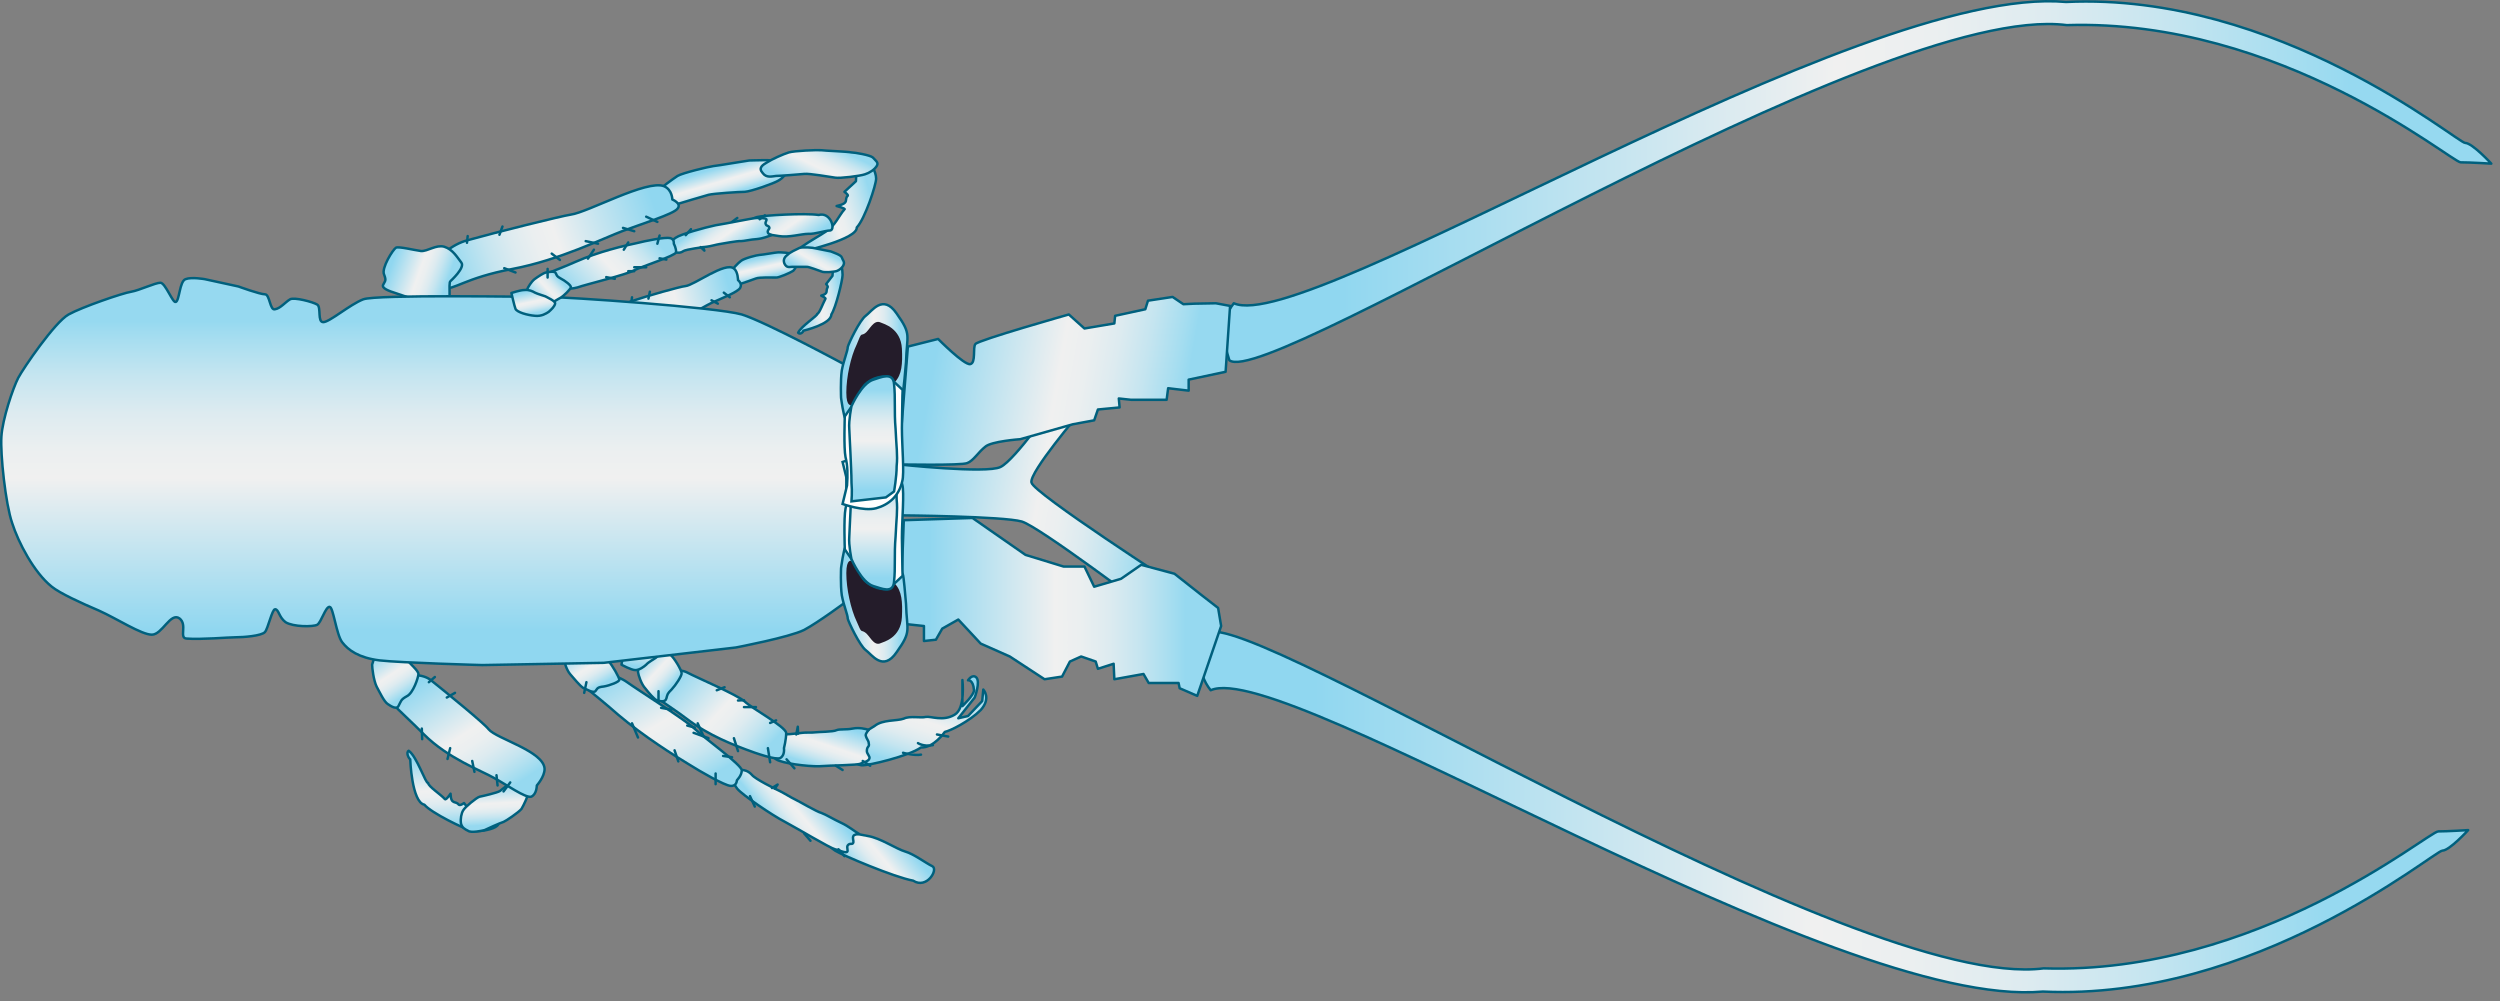 
        <svg xmlns:rdf="http://www.w3.org/1999/02/22-rdf-syntax-ns#" xmlns="http://www.w3.org/2000/svg" xmlns:cc="http://creativecommons.org/ns#" xmlns:xlink="http://www.w3.org/1999/xlink" xmlns:dc="http://purl.org/dc/elements/1.1/" x="0px" y="0px" width="502" height="201" viewBox="0 0 502 201" xml:space="preserve">
            <rect x="0" y="0" width="502" height="201" fill="#808080" stroke="none"/>
            <title>Panulirus argus (Spiny Lobster) : puerulus</title>
            <desc xmlns:ian_image_library="https://ian.umces.edu/media-library/">
                <ian_image_library:title>Panulirus argus (Spiny Lobster) : puerulus</ian_image_library:title>
                <ian_image_library:descr>Illustration of Panulirus argus (Spiny Lobster) puerulus.</ian_image_library:descr>
                <ian_image_library:scene>
                    <ian_image_library:contains>crustacean, spiny, lobster, lagostino, crawfish, crayfish, Crustacea, Malacostraca, Decapoda, Palinuridae, Panulirus, argus, puerulus, early juvenile, </ian_image_library:contains>
                    <ian_image_library:when>2010-03-31</ian_image_library:when>
                </ian_image_library:scene>
            </desc>
            
<defs>
</defs>
<linearGradient id="ian_symbols_61e007cbf7d2f78451250d608ad5f785" gradientUnits="userSpaceOnUse" x1="180.675" y1="91.825" x2="239.415" y2="102.182">
	<stop  offset="0.09" style="stop-color:#90D7F0"/>
	<stop  offset="0.483" style="stop-color:#F0F0F0"/>
	<stop  offset="0.56" style="stop-color:#EBEFF0"/>
	<stop  offset="0.651" style="stop-color:#DDEBF0"/>
	<stop  offset="0.748" style="stop-color:#C5E5F0"/>
	<stop  offset="0.85" style="stop-color:#A4DDF0"/>
	<stop  offset="0.888" style="stop-color:#96D9F0"/>
</linearGradient>
<path fill="url(#ian_symbols_61e007cbf7d2f78451250d608ad5f785)" stroke="#00607D" stroke-width="0.5" stroke-linecap="round" stroke-linejoin="round" d="
	M180.424,93.251c0,0,17.699,1.908,20.476,0.521c2.921-1.388,11.163-13.23,11.163-13.23l6.752-3.897l-1.952,6.218
	c0,0-10.193,11.959-9.745,14.02c0.304,2.067,29.541,20.931,29.541,20.931l-5.697,4.786c0,0-22.195-16.796-25.796-17.88
	c-3.673-1.049-24.134-1.236-24.134-1.236L180.424,93.251z"/>
<linearGradient id="ian_symbols_0ed14fdc808900444d0ed45f09423eab" gradientUnits="userSpaceOnUse" x1="245.728" y1="36.462" x2="500.249" y2="36.462">
	<stop  offset="0.09" style="stop-color:#90D7F0"/>
	<stop  offset="0.483" style="stop-color:#F0F0F0"/>
	<stop  offset="0.56" style="stop-color:#EBEFF0"/>
	<stop  offset="0.651" style="stop-color:#DDEBF0"/>
	<stop  offset="0.748" style="stop-color:#C5E5F0"/>
	<stop  offset="0.85" style="stop-color:#A4DDF0"/>
	<stop  offset="0.888" style="stop-color:#96D9F0"/>
</linearGradient>
<path fill="url(#ian_symbols_0ed14fdc808900444d0ed45f09423eab)" stroke="#00607D" stroke-width="0.5" stroke-linecap="round" stroke-linejoin="round" d="M247.75,60.896
	c14.691,6.638,125.05-64.282,167.115-60.5c42.498-1.988,78.633,28.305,80.137,28.305c1.432,0,5.248,4.157,5.248,4.157
	s-4.193-0.26-6.145-0.26c-1.809,0-36.063-28.862-79.096-27.554c-38.16-4.909-160.579,73.399-168.156,67.29
	C245.653,68.546,244.756,64.686,247.75,60.896z"/>
<linearGradient id="ian_symbols_bcd4f3768491a834a59635820f9bc9c7" gradientUnits="userSpaceOnUse" x1="241.09" y1="163.043" x2="495.608" y2="163.043">
	<stop  offset="0.09" style="stop-color:#90D7F0"/>
	<stop  offset="0.483" style="stop-color:#F0F0F0"/>
	<stop  offset="0.56" style="stop-color:#EBEFF0"/>
	<stop  offset="0.651" style="stop-color:#DDEBF0"/>
	<stop  offset="0.748" style="stop-color:#C5E5F0"/>
	<stop  offset="0.85" style="stop-color:#A4DDF0"/>
	<stop  offset="0.888" style="stop-color:#96D9F0"/>
</linearGradient>
<path fill="url(#ian_symbols_bcd4f3768491a834a59635820f9bc9c7)" stroke="#00607D" stroke-width="0.5" stroke-linecap="round" stroke-linejoin="round" d="
	M243.108,138.604c14.692-6.637,125.049,64.289,167.1,60.501c42.584,1.995,78.646-28.299,80.223-28.299
	c1.418,0,5.178-4.121,5.178-4.121s-4.209,0.261-6.002,0.261c-1.951,0-36.207,28.833-79.24,27.503
	c-38.16,4.844-160.592-73.457-168.083-67.268C241.011,130.955,240.1,134.816,243.108,138.604z"/>
<linearGradient id="ian_symbols_7c99ee1f38a89674654bab6e9919a0de" gradientUnits="userSpaceOnUse" x1="181.93" y1="71.721" x2="244.668" y2="82.783">
	<stop  offset="0.09" style="stop-color:#90D7F0"/>
	<stop  offset="0.483" style="stop-color:#F0F0F0"/>
	<stop  offset="0.56" style="stop-color:#EBEFF0"/>
	<stop  offset="0.651" style="stop-color:#DDEBF0"/>
	<stop  offset="0.748" style="stop-color:#C5E5F0"/>
	<stop  offset="0.85" style="stop-color:#A4DDF0"/>
	<stop  offset="0.888" style="stop-color:#96D9F0"/>
</linearGradient>
<path fill="url(#ian_symbols_7c99ee1f38a89674654bab6e9919a0de)" stroke="#00607D" stroke-width="0.5" stroke-linecap="round" stroke-linejoin="round" d="
	M182.304,69.595l6.073-1.533c0,0,5.249,5.321,6.449,5.054c1.2-0.26,0.448-3.369,1.041-4.041c0.607-0.788,18.754-5.929,18.754-5.929
	l3.138,2.813l6.001-1.013l0.159-1.532l6.059-1.316l0.535-1.721l4.945-0.752l2.169,1.461l2.184-0.108l4.338-0.08l2.849,0.528
	l-0.896,13.23l-7.418,1.576v2.213l-4.121-0.492l-0.304,2.328h-7.129l-2.473-0.268l0.159,1.801l-4.353,0.412l-0.751,2.176
	l-4.267,0.788l-10.569,3c0,0-5.856,0.412-7.057,1.533c-1.345,1.049-2.4,2.849-3.601,3.261c-1.2,0.527-13.795,0.268-13.795,0.268
	L182.304,69.595z"/>
<linearGradient id="ian_symbols_53701ffdae5b1814cd6aaffcf8f03caf" gradientUnits="userSpaceOnUse" x1="180.728" y1="121.871" x2="245.205" y2="121.871">
	<stop  offset="0.09" style="stop-color:#90D7F0"/>
	<stop  offset="0.483" style="stop-color:#F0F0F0"/>
	<stop  offset="0.56" style="stop-color:#EBEFF0"/>
	<stop  offset="0.651" style="stop-color:#DDEBF0"/>
	<stop  offset="0.748" style="stop-color:#C5E5F0"/>
	<stop  offset="0.85" style="stop-color:#A4DDF0"/>
	<stop  offset="0.888" style="stop-color:#96D9F0"/>
</linearGradient>
<polygon fill="url(#ian_symbols_53701ffdae5b1814cd6aaffcf8f03caf)" stroke="#00607D" stroke-width="0.5" stroke-linecap="round" stroke-linejoin="round" points="
	181.48,104.457 195.275,104.009 198.875,106.518 205.917,111.42 213.566,113.763 217.759,113.763 219.712,117.812 225.105,116.221 
	229.154,113.415 235.834,115.208 241.3,119.518 244.597,122.077 245.205,125.706 240.404,139.732 236.875,138.2 236.659,137.145 
	230.658,137.145 229.617,135.337 223.76,136.393 223.616,133.283 220.463,134.296 220.015,132.835 217.094,131.823 214.839,132.835 
	213.263,135.857 209.749,136.393 202.765,131.823 196.923,129.234 192.426,124.405 189.202,126.227 187.929,128.454 
	185.529,128.714 185.529,125.706 180.728,125.186 "/>
<linearGradient id="ian_symbols_981116ebffcd64246dc23b14cf797051" gradientUnits="userSpaceOnUse" x1="109.721" y1="480.275" x2="133.903" y2="480.275" gradientTransform="matrix(-0.317 0.948 0.948 0.317 -232.938 -123.184)">
	<stop  offset="0.09" style="stop-color:#90D7F0"/>
	<stop  offset="0.483" style="stop-color:#F0F0F0"/>
	<stop  offset="0.56" style="stop-color:#EBEFF0"/>
	<stop  offset="0.651" style="stop-color:#DDEBF0"/>
	<stop  offset="0.748" style="stop-color:#C5E5F0"/>
	<stop  offset="0.85" style="stop-color:#A4DDF0"/>
	<stop  offset="0.888" style="stop-color:#96D9F0"/>
</linearGradient>
<path fill="url(#ian_symbols_981116ebffcd64246dc23b14cf797051)" stroke="#00607D" stroke-width="0.5" stroke-linecap="round" stroke-linejoin="round" d="
	M170.982,148.423c-1.2,0.535-1.952,1.316-1.417,2.589c0.376,1.2,2.024,2.473,3.441,2.66c1.432,0.087,9.529-1.88,11.93-3.586
	c2.545,0.145,4.786-3.123,4.786-3.123c1.056-0.188,4.959-2.141,7.201-4.382c2.169-2.4,0.521-4.121,0.521-4.121l-0.217,2.313
	l-2.849,3.008l-1.952,0.448l3.297-4.164c0,0,1.2-3.196,0.304-4.049c-0.824-0.737-1.648,0.593-1.648,0.593s1.041-0.217,1.2,1.995
	c0,0.983-2.328,3.182-2.328,3.182v-5.234c0,0,0.68,5.696-1.576,6.97c-2.328,1.388-4.714,0.26-5.77,0.434
	c-0.969,0.274-3.225-0.261-4.425,0.347c-1.432,0.521-4.193,0.145-5.842,1.461C173.831,146.963,170.982,148.423,170.982,148.423z"/>
<linearGradient id="ian_symbols_c0bcf4c3c0380d146dcc89d35294e733" gradientUnits="userSpaceOnUse" x1="126.643" y1="463.481" x2="138.23" y2="463.481" gradientTransform="matrix(-0.317 0.948 0.948 0.317 -232.938 -123.184)">
	<stop  offset="0.09" style="stop-color:#90D7F0"/>
	<stop  offset="0.483" style="stop-color:#F0F0F0"/>
	<stop  offset="0.56" style="stop-color:#EBEFF0"/>
	<stop  offset="0.651" style="stop-color:#DDEBF0"/>
	<stop  offset="0.748" style="stop-color:#C5E5F0"/>
	<stop  offset="0.85" style="stop-color:#A4DDF0"/>
	<stop  offset="0.888" style="stop-color:#96D9F0"/>
</linearGradient>
<path fill="url(#ian_symbols_c0bcf4c3c0380d146dcc89d35294e733)" stroke="#00607D" stroke-width="0.5" stroke-linecap="round" stroke-linejoin="round" d="
	M154.035,148.423c-0.448,1.316,0.607,3.195,1.808,4.049c1.2,0.795,6.29,1.461,8.69,1.389c2.256-0.188,7.649-0.188,8.257-0.521
	c0.593-0.274,1.648-0.448,1.793-1.055c0.145-0.405-0.521-0.926-0.521-1.461c0-1.084,0.593-0.737,0.376-1.605
	c0-0.521-0.448-0.795-0.607-1.59c0-0.405,0.607-1.07,0.607-1.07c-0.607-0.202-1.952-0.521-3.225-0.261
	c-1.272,0.261-2.632,0.059-3.225,0.318c-0.607,0.348-3.745,0.348-4.28,0.434c-0.593,0.102-2.024,0-2.617,0.102
	c-0.824,0.072-4.049,0.593-4.873,0.072C154.787,146.297,154.035,148.423,154.035,148.423z"/>
<linearGradient id="ian_symbols_90cd2969f08ab794b17dfb13b1d1e03e" gradientUnits="userSpaceOnUse" x1="167.83" y1="154.185" x2="169.189" y2="154.185">
	<stop  offset="0.09" style="stop-color:#90D7F0"/>
	<stop  offset="0.483" style="stop-color:#F0F0F0"/>
	<stop  offset="0.56" style="stop-color:#EBEFF0"/>
	<stop  offset="0.651" style="stop-color:#DDEBF0"/>
	<stop  offset="0.748" style="stop-color:#C5E5F0"/>
	<stop  offset="0.85" style="stop-color:#A4DDF0"/>
	<stop  offset="0.888" style="stop-color:#96D9F0"/>
</linearGradient>
<line fill="url(#ian_symbols_90cd2969f08ab794b17dfb13b1d1e03e)" stroke="#00607D" stroke-width="0.5" stroke-linecap="round" stroke-linejoin="round" x1="169.189" y1="154.611" x2="167.83" y2="153.759"/>
<linearGradient id="ian_symbols_51ad69cb951f82c4a5ca4451d43fb344" gradientUnits="userSpaceOnUse" x1="173.238" y1="153.281" x2="174.727" y2="153.281">
	<stop  offset="0.09" style="stop-color:#90D7F0"/>
	<stop  offset="0.483" style="stop-color:#F0F0F0"/>
	<stop  offset="0.56" style="stop-color:#EBEFF0"/>
	<stop  offset="0.651" style="stop-color:#DDEBF0"/>
	<stop  offset="0.748" style="stop-color:#C5E5F0"/>
	<stop  offset="0.85" style="stop-color:#A4DDF0"/>
	<stop  offset="0.888" style="stop-color:#96D9F0"/>
</linearGradient>
<line fill="url(#ian_symbols_51ad69cb951f82c4a5ca4451d43fb344)" stroke="#00607D" stroke-width="0.5" stroke-linecap="round" stroke-linejoin="round" x1="173.238" y1="152.805" x2="174.727" y2="153.759"/>
<linearGradient id="ian_symbols_f12f46d09d6ea8b441a57954359527f1" gradientUnits="userSpaceOnUse" x1="181.335" y1="151.375" x2="184.936" y2="151.375">
	<stop  offset="0.09" style="stop-color:#90D7F0"/>
	<stop  offset="0.483" style="stop-color:#F0F0F0"/>
	<stop  offset="0.56" style="stop-color:#EBEFF0"/>
	<stop  offset="0.651" style="stop-color:#DDEBF0"/>
	<stop  offset="0.748" style="stop-color:#C5E5F0"/>
	<stop  offset="0.85" style="stop-color:#A4DDF0"/>
	<stop  offset="0.888" style="stop-color:#96D9F0"/>
</linearGradient>
<path fill="url(#ian_symbols_f12f46d09d6ea8b441a57954359527f1)" stroke="#00607D" stroke-width="0.5" stroke-linecap="round" stroke-linejoin="round" d="
	M181.335,151.156c0,0,2.241,0.636,3.601,0.376"/>
<linearGradient id="ian_symbols_17848dd2e28eecb43dcca89566333e3e" gradientUnits="userSpaceOnUse" x1="184.329" y1="149.467" x2="187.322" y2="149.467">
	<stop  offset="0.09" style="stop-color:#90D7F0"/>
	<stop  offset="0.483" style="stop-color:#F0F0F0"/>
	<stop  offset="0.56" style="stop-color:#EBEFF0"/>
	<stop  offset="0.651" style="stop-color:#DDEBF0"/>
	<stop  offset="0.748" style="stop-color:#C5E5F0"/>
	<stop  offset="0.85" style="stop-color:#A4DDF0"/>
	<stop  offset="0.888" style="stop-color:#96D9F0"/>
</linearGradient>
<path fill="url(#ian_symbols_17848dd2e28eecb43dcca89566333e3e)" stroke="#00607D" stroke-width="0.5" stroke-linecap="round" stroke-linejoin="round" d="
	M184.329,149.218c0,0,1.056,0.752,2.993,0.405"/>
<linearGradient id="ian_symbols_77701e12c07122d431f633050160dd80" gradientUnits="userSpaceOnUse" x1="188.146" y1="147.693" x2="190.402" y2="147.693">
	<stop  offset="0.09" style="stop-color:#90D7F0"/>
	<stop  offset="0.483" style="stop-color:#F0F0F0"/>
	<stop  offset="0.56" style="stop-color:#EBEFF0"/>
	<stop  offset="0.651" style="stop-color:#DDEBF0"/>
	<stop  offset="0.748" style="stop-color:#C5E5F0"/>
	<stop  offset="0.85" style="stop-color:#A4DDF0"/>
	<stop  offset="0.888" style="stop-color:#96D9F0"/>
</linearGradient>
<line fill="url(#ian_symbols_77701e12c07122d431f633050160dd80)" stroke="#00607D" stroke-width="0.5" stroke-linecap="round" stroke-linejoin="round" x1="188.146" y1="147.483" x2="190.402" y2="147.902"/>
<linearGradient id="ian_symbols_2ea0eadca9d1c5c4c9b2bf9f4fb75e9e" gradientUnits="userSpaceOnUse" x1="157.939" y1="153.375" x2="159.515" y2="153.375">
	<stop  offset="0.09" style="stop-color:#90D7F0"/>
	<stop  offset="0.483" style="stop-color:#F0F0F0"/>
	<stop  offset="0.56" style="stop-color:#EBEFF0"/>
	<stop  offset="0.651" style="stop-color:#DDEBF0"/>
	<stop  offset="0.748" style="stop-color:#C5E5F0"/>
	<stop  offset="0.85" style="stop-color:#A4DDF0"/>
	<stop  offset="0.888" style="stop-color:#96D9F0"/>
</linearGradient>
<line fill="url(#ian_symbols_2ea0eadca9d1c5c4c9b2bf9f4fb75e9e)" stroke="#00607D" stroke-width="0.5" stroke-linecap="round" stroke-linejoin="round" x1="157.939" y1="152.472" x2="159.515" y2="154.279"/>
<linearGradient id="ian_symbols_2483b0ac46a27894bda38c6ebbcea78a" gradientUnits="userSpaceOnUse" x1="159.891" y1="146.702" x2="160.267" y2="146.702">
	<stop  offset="0.09" style="stop-color:#90D7F0"/>
	<stop  offset="0.483" style="stop-color:#F0F0F0"/>
	<stop  offset="0.56" style="stop-color:#EBEFF0"/>
	<stop  offset="0.651" style="stop-color:#DDEBF0"/>
	<stop  offset="0.748" style="stop-color:#C5E5F0"/>
	<stop  offset="0.85" style="stop-color:#A4DDF0"/>
	<stop  offset="0.888" style="stop-color:#96D9F0"/>
</linearGradient>
<polyline fill="url(#ian_symbols_2483b0ac46a27894bda38c6ebbcea78a)" stroke="#00607D" stroke-width="0.5" stroke-linecap="round" stroke-linejoin="round" points="
	159.891,147.483 160.195,145.921 160.267,147.31 "/>
<linearGradient id="ian_symbols_4bf305fb6b2899a47197df5adcdb8255" gradientUnits="userSpaceOnUse" x1="173.342" y1="341.334" x2="202.951" y2="341.334" gradientTransform="matrix(0.736 0.677 -0.677 0.736 237.354 -235.268)">
	<stop  offset="0.09" style="stop-color:#90D7F0"/>
	<stop  offset="0.483" style="stop-color:#F0F0F0"/>
	<stop  offset="0.56" style="stop-color:#EBEFF0"/>
	<stop  offset="0.651" style="stop-color:#DDEBF0"/>
	<stop  offset="0.748" style="stop-color:#C5E5F0"/>
	<stop  offset="0.85" style="stop-color:#A4DDF0"/>
	<stop  offset="0.888" style="stop-color:#96D9F0"/>
</linearGradient>
<path fill="url(#ian_symbols_4bf305fb6b2899a47197df5adcdb8255)" stroke="#00607D" stroke-width="0.5" stroke-linecap="round" stroke-linejoin="round" d="
	M132.75,135.684c1.2-0.867,3.601-1.532,5.321-0.607c1.721,0.94,9.891,4.396,11.467,5.784c1.432,1.388,8.098,4.975,8.329,6.29
	c0,1.345-0.448,3.08-0.448,3.08s0.217,1.446-0.752,1.981c-0.824,0.448-4.873-0.94-6.897-1.722
	c-2.024-0.751-7.418-2.747-11.915-6.188c-4.512-3.384-6.16-3.86-6.449-5.351c-0.304-1.358-0.376-2.342-0.231-2.66
	C131.549,135.944,132.75,135.684,132.75,135.684z"/>
<linearGradient id="ian_symbols_398299e04ee8b334e15416d9c6d5e55d" gradientUnits="userSpaceOnUse" x1="167.989" y1="343.779" x2="178.056" y2="343.779" gradientTransform="matrix(0.736 0.677 -0.677 0.736 237.354 -235.268)">
	<stop  offset="0.09" style="stop-color:#90D7F0"/>
	<stop  offset="0.483" style="stop-color:#F0F0F0"/>
	<stop  offset="0.56" style="stop-color:#EBEFF0"/>
	<stop  offset="0.651" style="stop-color:#DDEBF0"/>
	<stop  offset="0.748" style="stop-color:#C5E5F0"/>
	<stop  offset="0.85" style="stop-color:#A4DDF0"/>
	<stop  offset="0.888" style="stop-color:#96D9F0"/>
</linearGradient>
<path fill="url(#ian_symbols_398299e04ee8b334e15416d9c6d5e55d)" stroke="#00607D" stroke-width="0.5" stroke-linecap="round" stroke-linejoin="round" d="
	M128.108,134.932c0.072,0.607,0.665,2.473,1.489,3.326c0.607,0.795,1.808,2.184,2.256,2.342c0.593,0.174,1.721,0.521,1.952-0.347
	c0.217-0.78,0.145-0.926,1.041-1.793c0.824-0.867,2.097-2.776,2.024-3.297c0-0.607-1.576-3.195-2.241-3.673
	c-0.535-0.535-1.432-1.648-2.4-1.995c-0.824-0.348-2.024,0.665-3.08,1.128C128.252,131.144,128.108,134.932,128.108,134.932z"/>
<linearGradient id="ian_symbols_a24b45a037517f1415c6ccac56caf22e" gradientUnits="userSpaceOnUse" x1="-34.968" y1="-349.853" x2="-18.424" y2="-346.465" gradientTransform="matrix(-0.008 -0.579 0.579 -0.008 330.657 111.749)">
	<stop  offset="0.09" style="stop-color:#90D7F0"/>
	<stop  offset="0.483" style="stop-color:#F0F0F0"/>
	<stop  offset="0.56" style="stop-color:#EBEFF0"/>
	<stop  offset="0.651" style="stop-color:#DDEBF0"/>
	<stop  offset="0.748" style="stop-color:#C5E5F0"/>
	<stop  offset="0.85" style="stop-color:#A4DDF0"/>
	<stop  offset="0.888" style="stop-color:#96D9F0"/>
</linearGradient>
<path fill="url(#ian_symbols_a24b45a037517f1415c6ccac56caf22e)" stroke="#00607D" stroke-width="0.5" stroke-linecap="round" stroke-linejoin="round" d="
	M124.796,133.472c0,0,1.952,1.084,2.776,1.084s1.721-0.665,2.184-1.084c0.448-0.535,1.489-1.056,1.938-1.389
	c0.304-0.332,1.952-1.808,1.88-2.776c-0.072-0.853-0.68-1.98-1.2-2.66c-0.593-0.752-1.345-1.721-2.776-1.461
	c-1.489,0.348-3.601,1.461-3.89,2.589C125.548,128.888,124.796,133.472,124.796,133.472z"/>
<linearGradient id="ian_symbols_e9249a18df215a14cd8a39fb9d7e546d" gradientUnits="userSpaceOnUse" x1="153.925" y1="151.547" x2="154.912" y2="151.749">
	<stop  offset="0.09" style="stop-color:#90D7F0"/>
	<stop  offset="0.483" style="stop-color:#F0F0F0"/>
	<stop  offset="0.56" style="stop-color:#EBEFF0"/>
	<stop  offset="0.651" style="stop-color:#DDEBF0"/>
	<stop  offset="0.748" style="stop-color:#C5E5F0"/>
	<stop  offset="0.85" style="stop-color:#A4DDF0"/>
	<stop  offset="0.888" style="stop-color:#96D9F0"/>
</linearGradient>
<line fill="url(#ian_symbols_e9249a18df215a14cd8a39fb9d7e546d)" stroke="#00607D" stroke-width="0.5" stroke-linecap="round" stroke-linejoin="round" x1="154.194" y1="150.23" x2="154.642" y2="153.064"/>
<linearGradient id="ian_symbols_988efcf2637122741d47aa512950fc1d" gradientUnits="userSpaceOnUse" x1="154.718" y1="144.802" x2="155.767" y2="145.017">
	<stop  offset="0.09" style="stop-color:#90D7F0"/>
	<stop  offset="0.483" style="stop-color:#F0F0F0"/>
	<stop  offset="0.56" style="stop-color:#EBEFF0"/>
	<stop  offset="0.651" style="stop-color:#DDEBF0"/>
	<stop  offset="0.748" style="stop-color:#C5E5F0"/>
	<stop  offset="0.85" style="stop-color:#A4DDF0"/>
	<stop  offset="0.888" style="stop-color:#96D9F0"/>
</linearGradient>
<line fill="url(#ian_symbols_988efcf2637122741d47aa512950fc1d)" stroke="#00607D" stroke-width="0.5" stroke-linecap="round" stroke-linejoin="round" x1="154.642" y1="145.17" x2="155.842" y2="144.648"/>
<linearGradient id="ian_symbols_542b64c44216d46405c92ce6a47c4258" gradientUnits="userSpaceOnUse" x1="149.442" y1="141.753" x2="151.746" y2="142.225">
	<stop  offset="0.09" style="stop-color:#90D7F0"/>
	<stop  offset="0.483" style="stop-color:#F0F0F0"/>
	<stop  offset="0.56" style="stop-color:#EBEFF0"/>
	<stop  offset="0.651" style="stop-color:#DDEBF0"/>
	<stop  offset="0.748" style="stop-color:#C5E5F0"/>
	<stop  offset="0.85" style="stop-color:#A4DDF0"/>
	<stop  offset="0.888" style="stop-color:#96D9F0"/>
</linearGradient>
<line fill="url(#ian_symbols_542b64c44216d46405c92ce6a47c4258)" stroke="#00607D" stroke-width="0.5" stroke-linecap="round" stroke-linejoin="round" x1="149.393" y1="141.988" x2="151.793" y2="141.988"/>
<linearGradient id="ian_symbols_e1c51b1b15e38634993116b133c6bf60" gradientUnits="userSpaceOnUse" x1="148.223" y1="140.513" x2="149.363" y2="140.746">
	<stop  offset="0.09" style="stop-color:#90D7F0"/>
	<stop  offset="0.483" style="stop-color:#F0F0F0"/>
	<stop  offset="0.56" style="stop-color:#EBEFF0"/>
	<stop  offset="0.651" style="stop-color:#DDEBF0"/>
	<stop  offset="0.748" style="stop-color:#C5E5F0"/>
	<stop  offset="0.85" style="stop-color:#A4DDF0"/>
	<stop  offset="0.888" style="stop-color:#96D9F0"/>
</linearGradient>
<line fill="url(#ian_symbols_e1c51b1b15e38634993116b133c6bf60)" stroke="#00607D" stroke-width="0.5" stroke-linecap="round" stroke-linejoin="round" x1="148.193" y1="140.658" x2="149.393" y2="140.6"/>
<linearGradient id="ian_symbols_cc64fa599c5b1294d9f9c30dfa50e02a" gradientUnits="userSpaceOnUse" x1="144.019" y1="138.16" x2="145.398" y2="138.443">
	<stop  offset="0.09" style="stop-color:#90D7F0"/>
	<stop  offset="0.483" style="stop-color:#F0F0F0"/>
	<stop  offset="0.56" style="stop-color:#EBEFF0"/>
	<stop  offset="0.651" style="stop-color:#DDEBF0"/>
	<stop  offset="0.748" style="stop-color:#C5E5F0"/>
	<stop  offset="0.85" style="stop-color:#A4DDF0"/>
	<stop  offset="0.888" style="stop-color:#96D9F0"/>
</linearGradient>
<line fill="url(#ian_symbols_cc64fa599c5b1294d9f9c30dfa50e02a)" stroke="#00607D" stroke-width="0.5" stroke-linecap="round" stroke-linejoin="round" x1="143.927" y1="138.604" x2="145.489" y2="137.997"/>
<linearGradient id="ian_symbols_ad2ea624384d7724b5c7242cac07caf6" gradientUnits="userSpaceOnUse" x1="139.812" y1="146.628" x2="141.811" y2="147.037">
	<stop  offset="0.09" style="stop-color:#90D7F0"/>
	<stop  offset="0.483" style="stop-color:#F0F0F0"/>
	<stop  offset="0.56" style="stop-color:#EBEFF0"/>
	<stop  offset="0.651" style="stop-color:#DDEBF0"/>
	<stop  offset="0.748" style="stop-color:#C5E5F0"/>
	<stop  offset="0.85" style="stop-color:#A4DDF0"/>
	<stop  offset="0.888" style="stop-color:#96D9F0"/>
</linearGradient>
<line fill="url(#ian_symbols_ad2ea624384d7724b5c7242cac07caf6)" stroke="#00607D" stroke-width="0.5" stroke-linecap="round" stroke-linejoin="round" x1="140.095" y1="145.242" x2="141.527" y2="148.423"/>
<linearGradient id="ian_symbols_688dc21bb5c0aff48de7aac231552cb5" gradientUnits="userSpaceOnUse" x1="147.131" y1="149.397" x2="148.43" y2="149.662">
	<stop  offset="0.09" style="stop-color:#90D7F0"/>
	<stop  offset="0.483" style="stop-color:#F0F0F0"/>
	<stop  offset="0.56" style="stop-color:#EBEFF0"/>
	<stop  offset="0.651" style="stop-color:#DDEBF0"/>
	<stop  offset="0.748" style="stop-color:#C5E5F0"/>
	<stop  offset="0.85" style="stop-color:#A4DDF0"/>
	<stop  offset="0.888" style="stop-color:#96D9F0"/>
</linearGradient>
<line fill="url(#ian_symbols_688dc21bb5c0aff48de7aac231552cb5)" stroke="#00607D" stroke-width="0.5" stroke-linecap="round" stroke-linejoin="round" x1="147.369" y1="148.235" x2="148.193" y2="150.823"/>
<linearGradient id="ian_symbols_6eabec1ecabaade4f9754b195fb115c5" gradientUnits="userSpaceOnUse" x1="131.935" y1="140.23" x2="132.523" y2="140.35">
	<stop  offset="0.09" style="stop-color:#90D7F0"/>
	<stop  offset="0.483" style="stop-color:#F0F0F0"/>
	<stop  offset="0.56" style="stop-color:#EBEFF0"/>
	<stop  offset="0.651" style="stop-color:#DDEBF0"/>
	<stop  offset="0.748" style="stop-color:#C5E5F0"/>
	<stop  offset="0.85" style="stop-color:#A4DDF0"/>
	<stop  offset="0.888" style="stop-color:#96D9F0"/>
</linearGradient>
<line fill="url(#ian_symbols_6eabec1ecabaade4f9754b195fb115c5)" stroke="#00607D" stroke-width="0.5" stroke-linecap="round" stroke-linejoin="round" x1="132.229" y1="138.793" x2="132.229" y2="141.786"/>
<linearGradient id="ian_symbols_64a38eb0ce1b8e74418262c0b5542522" gradientUnits="userSpaceOnUse" x1="160.984" y1="470.26" x2="174.529" y2="470.26" gradientTransform="matrix(-0.775 0.632 0.632 0.775 8.818 -299.375)">
	<stop  offset="0.09" style="stop-color:#90D7F0"/>
	<stop  offset="0.483" style="stop-color:#F0F0F0"/>
	<stop  offset="0.56" style="stop-color:#EBEFF0"/>
	<stop  offset="0.651" style="stop-color:#DDEBF0"/>
	<stop  offset="0.748" style="stop-color:#C5E5F0"/>
	<stop  offset="0.85" style="stop-color:#A4DDF0"/>
	<stop  offset="0.888" style="stop-color:#96D9F0"/>
</linearGradient>
<path fill="url(#ian_symbols_64a38eb0ce1b8e74418262c0b5542522)" stroke="#00607D" stroke-width="0.5" stroke-linecap="round" stroke-linejoin="round" d="
	M187.177,173.916c-1.272-0.607-3.673-2.43-5.394-2.921c-1.808-0.521-4.945-2.704-7.505-3.123c-2.689-0.435-6.521-1.446-6.521-1.446
	c-1.793-0.607-2.921-0.607-2.993,0.332c-0.072,1.056,1.345,2.993,2.921,4.049c1.504,0.94,11.843,5.321,15.675,6.03
	C186.122,178.63,188.522,174.523,187.177,173.916z"/>
<linearGradient id="ian_symbols_d4049a63a34e895419936213de446192" gradientUnits="userSpaceOnUse" x1="168.336" y1="453.082" x2="181.545" y2="453.082" gradientTransform="matrix(-0.775 0.632 0.632 0.775 8.818 -299.375)">
	<stop  offset="0.09" style="stop-color:#90D7F0"/>
	<stop  offset="0.483" style="stop-color:#F0F0F0"/>
	<stop  offset="0.56" style="stop-color:#EBEFF0"/>
	<stop  offset="0.651" style="stop-color:#DDEBF0"/>
	<stop  offset="0.748" style="stop-color:#C5E5F0"/>
	<stop  offset="0.85" style="stop-color:#A4DDF0"/>
	<stop  offset="0.888" style="stop-color:#96D9F0"/>
</linearGradient>
<path fill="url(#ian_symbols_d4049a63a34e895419936213de446192)" stroke="#00607D" stroke-width="0.5" stroke-linecap="round" stroke-linejoin="round" d="
	M147.889,154.8c-1.041,0.521-0.896,2.313,0.159,3.586c1.041,1.244,6.897,5.264,9.587,6.651c2.704,1.446,8.994,5.234,10.05,5.495
	c0.593,0.087,1.952,0.795,2.4,0.535c0.304-0.188-0.145-0.94,0.145-1.316c0.448-0.606,0.983,0,1.128-0.606
	c0.072-0.318-0.217-0.854,0-1.272c0.072-0.318,1.128-0.435,1.128-0.435c-0.68-0.347-2.097-1.547-3.601-2.227
	c-1.504-0.694-3.152-1.706-3.977-1.981c-0.824-0.188-4.569-2.386-5.177-2.66c-0.737-0.333-2.313-1.315-3.138-1.721
	c-0.983-0.463-4.945-2.4-5.625-3.268C149.538,154.019,147.889,154.8,147.889,154.8z"/>
<linearGradient id="ian_symbols_fbee729c7f1c249461aa71fa345cf5e5" gradientUnits="userSpaceOnUse" x1="161.467" y1="168.088" x2="162.74" y2="168.088">
	<stop  offset="0.09" style="stop-color:#90D7F0"/>
	<stop  offset="0.483" style="stop-color:#F0F0F0"/>
	<stop  offset="0.56" style="stop-color:#EBEFF0"/>
	<stop  offset="0.651" style="stop-color:#DDEBF0"/>
	<stop  offset="0.748" style="stop-color:#C5E5F0"/>
	<stop  offset="0.85" style="stop-color:#A4DDF0"/>
	<stop  offset="0.888" style="stop-color:#96D9F0"/>
</linearGradient>
<line fill="url(#ian_symbols_fbee729c7f1c249461aa71fa345cf5e5)" stroke="#00607D" stroke-width="0.5" stroke-linecap="round" stroke-linejoin="round" x1="162.74" y1="168.826" x2="161.467" y2="167.351"/>
<linearGradient id="ian_symbols_019790963c97a7f471fee40a84a045cf" gradientUnits="userSpaceOnUse" x1="168.365" y1="171.227" x2="169.565" y2="171.227">
	<stop  offset="0.09" style="stop-color:#90D7F0"/>
	<stop  offset="0.483" style="stop-color:#F0F0F0"/>
	<stop  offset="0.56" style="stop-color:#EBEFF0"/>
	<stop  offset="0.651" style="stop-color:#DDEBF0"/>
	<stop  offset="0.748" style="stop-color:#C5E5F0"/>
	<stop  offset="0.85" style="stop-color:#A4DDF0"/>
	<stop  offset="0.888" style="stop-color:#96D9F0"/>
</linearGradient>
<line fill="url(#ian_symbols_019790963c97a7f471fee40a84a045cf)" stroke="#00607D" stroke-width="0.5" stroke-linecap="round" stroke-linejoin="round" x1="168.365" y1="170.532" x2="169.565" y2="171.92"/>
<linearGradient id="ian_symbols_b7587cb616840df44d9ad4ddd3c24475" gradientUnits="userSpaceOnUse" x1="150.593" y1="160.908" x2="151.562" y2="160.908">
	<stop  offset="0.09" style="stop-color:#90D7F0"/>
	<stop  offset="0.483" style="stop-color:#F0F0F0"/>
	<stop  offset="0.56" style="stop-color:#EBEFF0"/>
	<stop  offset="0.651" style="stop-color:#DDEBF0"/>
	<stop  offset="0.748" style="stop-color:#C5E5F0"/>
	<stop  offset="0.85" style="stop-color:#A4DDF0"/>
	<stop  offset="0.888" style="stop-color:#96D9F0"/>
</linearGradient>
<line fill="url(#ian_symbols_b7587cb616840df44d9ad4ddd3c24475)" stroke="#00607D" stroke-width="0.5" stroke-linecap="round" stroke-linejoin="round" x1="150.593" y1="159.86" x2="151.562" y2="161.957"/>
<linearGradient id="ian_symbols_5e08a1aa42e11384d5322b4ac8260b80" gradientUnits="userSpaceOnUse" x1="155.018" y1="157.931" x2="156.146" y2="157.931">
	<stop  offset="0.09" style="stop-color:#90D7F0"/>
	<stop  offset="0.483" style="stop-color:#F0F0F0"/>
	<stop  offset="0.56" style="stop-color:#EBEFF0"/>
	<stop  offset="0.651" style="stop-color:#DDEBF0"/>
	<stop  offset="0.748" style="stop-color:#C5E5F0"/>
	<stop  offset="0.85" style="stop-color:#A4DDF0"/>
	<stop  offset="0.888" style="stop-color:#96D9F0"/>
</linearGradient>
<polyline fill="url(#ian_symbols_5e08a1aa42e11384d5322b4ac8260b80)" stroke="#00607D" stroke-width="0.5" stroke-linecap="round" stroke-linejoin="round" points="
	155.018,158.241 156.146,157.533 155.611,158.328 "/>
<linearGradient id="ian_symbols_e2acc78df998508481c370ab7dcaef33" gradientUnits="userSpaceOnUse" x1="179.309" y1="363.202" x2="214.734" y2="363.202" gradientTransform="matrix(0.513 0.858 -0.858 0.513 343.54 -209.691)">
	<stop  offset="0.09" style="stop-color:#90D7F0"/>
	<stop  offset="0.483" style="stop-color:#F0F0F0"/>
	<stop  offset="0.56" style="stop-color:#EBEFF0"/>
	<stop  offset="0.651" style="stop-color:#DDEBF0"/>
	<stop  offset="0.748" style="stop-color:#C5E5F0"/>
	<stop  offset="0.85" style="stop-color:#A4DDF0"/>
	<stop  offset="0.888" style="stop-color:#96D9F0"/>
</linearGradient>
<path fill="url(#ian_symbols_e2acc78df998508481c370ab7dcaef33)" stroke="#00607D" stroke-width="0.5" stroke-linecap="round" stroke-linejoin="round" d="
	M118.955,135.004c1.504-0.188,4.945,0.535,6.97,1.981c2.024,1.475,11.93,7.722,13.578,9.37s9.587,7.316,9.442,8.357
	c0,1.013-0.983,1.967-0.983,1.967s0,1.229-1.272,1.128c-1.2-0.087-5.986-2.82-8.474-4.396c-2.545-1.533-8.922-5.51-14.084-9.891
	c-5.177-4.57-7.273-5.669-7.418-6.797c-0.159-1.186-0.159-1.908,0.145-2.053C117.451,134.556,118.955,135.004,118.955,135.004z"/>
<linearGradient id="ian_symbols_4a67bdc65784a104197bdd27315d479d" gradientUnits="userSpaceOnUse" x1="174.148" y1="369.598" x2="184.875" y2="369.598" gradientTransform="matrix(0.513 0.858 -0.858 0.513 343.54 -209.691)">
	<stop  offset="0.09" style="stop-color:#90D7F0"/>
	<stop  offset="0.483" style="stop-color:#F0F0F0"/>
	<stop  offset="0.56" style="stop-color:#EBEFF0"/>
	<stop  offset="0.651" style="stop-color:#DDEBF0"/>
	<stop  offset="0.748" style="stop-color:#C5E5F0"/>
	<stop  offset="0.85" style="stop-color:#A4DDF0"/>
	<stop  offset="0.888" style="stop-color:#96D9F0"/>
</linearGradient>
<path fill="url(#ian_symbols_4a67bdc65784a104197bdd27315d479d)" stroke="#00607D" stroke-width="0.5" stroke-linecap="round" stroke-linejoin="round" d="
	M113.257,132.242c0,0.521,0.448,2.169,1.2,3.095c0.752,0.867,1.952,2.328,2.617,2.776c0.824,0.347,2.024,1.099,2.473,0.68
	c0.463-0.535,0.304-0.796,1.663-0.94c1.2-0.188,3.297-0.983,3.138-1.388c0-0.448-1.417-2.921-2.097-3.63
	c-0.752-0.68-1.793-1.88-2.776-2.56c-1.113-0.693-2.849-0.434-4.121-0.521C114.154,129.64,113.257,132.242,113.257,132.242z"/>
<linearGradient id="ian_symbols_aab5bc6178328b045949e1d21e500867" gradientUnits="userSpaceOnUse" x1="-75.371" y1="-371.901" x2="-62.999" y2="-369.368" gradientTransform="matrix(0.157 -0.557 0.557 0.157 333.082 149.054)">
	<stop  offset="0.09" style="stop-color:#90D7F0"/>
	<stop  offset="0.483" style="stop-color:#F0F0F0"/>
	<stop  offset="0.56" style="stop-color:#EBEFF0"/>
	<stop  offset="0.651" style="stop-color:#DDEBF0"/>
	<stop  offset="0.748" style="stop-color:#C5E5F0"/>
	<stop  offset="0.85" style="stop-color:#A4DDF0"/>
	<stop  offset="0.888" style="stop-color:#96D9F0"/>
</linearGradient>
<path fill="url(#ian_symbols_aab5bc6178328b045949e1d21e500867)" stroke="#00607D" stroke-width="0.5" stroke-linecap="round" stroke-linejoin="round" d="
	M109.353,129.755c0,0,2.256,1.62,3.225,2.068c1.128,0.332,2.256,0.26,2.936,0.072c0.737-0.072,2.241,0.072,2.762,0
	c0.535-0.072,2.936-0.348,2.936-1.128c0-0.665-0.535-1.721-1.128-2.473c-0.535-0.796-1.432-1.909-3.369-2.328
	c-1.88-0.434-4.656-0.593-5.249,0.087C111.001,126.719,109.353,129.755,109.353,129.755z"/>
<linearGradient id="ian_symbols_de5daaa663f0af14c15498f5069374a7" gradientUnits="userSpaceOnUse" x1="143.486" y1="156.347" x2="143.906" y2="156.433">
	<stop  offset="0.09" style="stop-color:#90D7F0"/>
	<stop  offset="0.483" style="stop-color:#F0F0F0"/>
	<stop  offset="0.56" style="stop-color:#EBEFF0"/>
	<stop  offset="0.651" style="stop-color:#DDEBF0"/>
	<stop  offset="0.748" style="stop-color:#C5E5F0"/>
	<stop  offset="0.85" style="stop-color:#A4DDF0"/>
	<stop  offset="0.888" style="stop-color:#96D9F0"/>
</linearGradient>
<line fill="url(#ian_symbols_de5daaa663f0af14c15498f5069374a7)" stroke="#00607D" stroke-width="0.5" stroke-linecap="round" stroke-linejoin="round" x1="143.696" y1="155.32" x2="143.696" y2="157.46"/>
<linearGradient id="ian_symbols_c9fe3872abd0362431595a3aad95fa2b" gradientUnits="userSpaceOnUse" x1="145.21" y1="151.741" x2="146.982" y2="152.104">
	<stop  offset="0.09" style="stop-color:#90D7F0"/>
	<stop  offset="0.483" style="stop-color:#F0F0F0"/>
	<stop  offset="0.56" style="stop-color:#EBEFF0"/>
	<stop  offset="0.651" style="stop-color:#DDEBF0"/>
	<stop  offset="0.748" style="stop-color:#C5E5F0"/>
	<stop  offset="0.85" style="stop-color:#A4DDF0"/>
	<stop  offset="0.888" style="stop-color:#96D9F0"/>
</linearGradient>
<line fill="url(#ian_symbols_c9fe3872abd0362431595a3aad95fa2b)" stroke="#00607D" stroke-width="0.5" stroke-linecap="round" stroke-linejoin="round" x1="145.2" y1="151.792" x2="146.993" y2="152.053"/>
<linearGradient id="ian_symbols_72067a7febe600a4e57db51cfe448497" gradientUnits="userSpaceOnUse" x1="139.225" y1="147.377" x2="142.31" y2="148.009">
	<stop  offset="0.09" style="stop-color:#90D7F0"/>
	<stop  offset="0.483" style="stop-color:#F0F0F0"/>
	<stop  offset="0.56" style="stop-color:#EBEFF0"/>
	<stop  offset="0.651" style="stop-color:#DDEBF0"/>
	<stop  offset="0.748" style="stop-color:#C5E5F0"/>
	<stop  offset="0.85" style="stop-color:#A4DDF0"/>
	<stop  offset="0.888" style="stop-color:#96D9F0"/>
</linearGradient>
<line fill="url(#ian_symbols_72067a7febe600a4e57db51cfe448497)" stroke="#00607D" stroke-width="0.5" stroke-linecap="round" stroke-linejoin="round" x1="139.271" y1="147.15" x2="142.264" y2="148.235"/>
<linearGradient id="ian_symbols_95b6cfaf45649054097c60d5a3e33b8e" gradientUnits="userSpaceOnUse" x1="137.989" y1="145.736" x2="139.512" y2="146.048">
	<stop  offset="0.09" style="stop-color:#90D7F0"/>
	<stop  offset="0.483" style="stop-color:#F0F0F0"/>
	<stop  offset="0.56" style="stop-color:#EBEFF0"/>
	<stop  offset="0.651" style="stop-color:#DDEBF0"/>
	<stop  offset="0.748" style="stop-color:#C5E5F0"/>
	<stop  offset="0.85" style="stop-color:#A4DDF0"/>
	<stop  offset="0.888" style="stop-color:#96D9F0"/>
</linearGradient>
<line fill="url(#ian_symbols_95b6cfaf45649054097c60d5a3e33b8e)" stroke="#00607D" stroke-width="0.5" stroke-linecap="round" stroke-linejoin="round" x1="137.999" y1="145.69" x2="139.502" y2="146.095"/>
<linearGradient id="ian_symbols_8821394903105ab4d58ec685cc81f209" gradientUnits="userSpaceOnUse" x1="132.755" y1="142.107" x2="134.841" y2="142.535">
	<stop  offset="0.09" style="stop-color:#90D7F0"/>
	<stop  offset="0.483" style="stop-color:#F0F0F0"/>
	<stop  offset="0.56" style="stop-color:#EBEFF0"/>
	<stop  offset="0.651" style="stop-color:#DDEBF0"/>
	<stop  offset="0.748" style="stop-color:#C5E5F0"/>
	<stop  offset="0.85" style="stop-color:#A4DDF0"/>
	<stop  offset="0.888" style="stop-color:#96D9F0"/>
</linearGradient>
<line fill="url(#ian_symbols_8821394903105ab4d58ec685cc81f209)" stroke="#00607D" stroke-width="0.5" stroke-linecap="round" stroke-linejoin="round" x1="132.75" y1="142.133" x2="134.846" y2="142.509"/>
<linearGradient id="ian_symbols_88e1b45702fa3c1461f73a793dc06e9d" gradientUnits="userSpaceOnUse" x1="126.652" y1="146.491" x2="128.363" y2="146.842">
	<stop  offset="0.09" style="stop-color:#90D7F0"/>
	<stop  offset="0.483" style="stop-color:#F0F0F0"/>
	<stop  offset="0.56" style="stop-color:#EBEFF0"/>
	<stop  offset="0.651" style="stop-color:#DDEBF0"/>
	<stop  offset="0.748" style="stop-color:#C5E5F0"/>
	<stop  offset="0.85" style="stop-color:#A4DDF0"/>
	<stop  offset="0.888" style="stop-color:#96D9F0"/>
</linearGradient>
<line fill="url(#ian_symbols_88e1b45702fa3c1461f73a793dc06e9d)" stroke="#00607D" stroke-width="0.5" stroke-linecap="round" stroke-linejoin="round" x1="126.908" y1="145.242" x2="128.108" y2="148.091"/>
<linearGradient id="ian_symbols_47d962ce8b76386441ee7d3694328b7e" gradientUnits="userSpaceOnUse" x1="135.25" y1="151.659" x2="136.41" y2="151.897">
	<stop  offset="0.09" style="stop-color:#90D7F0"/>
	<stop  offset="0.483" style="stop-color:#F0F0F0"/>
	<stop  offset="0.56" style="stop-color:#EBEFF0"/>
	<stop  offset="0.651" style="stop-color:#DDEBF0"/>
	<stop  offset="0.748" style="stop-color:#C5E5F0"/>
	<stop  offset="0.85" style="stop-color:#A4DDF0"/>
	<stop  offset="0.888" style="stop-color:#96D9F0"/>
</linearGradient>
<line fill="url(#ian_symbols_47d962ce8b76386441ee7d3694328b7e)" stroke="#00607D" stroke-width="0.5" stroke-linecap="round" stroke-linejoin="round" x1="135.454" y1="150.664" x2="136.206" y2="152.891"/>
<linearGradient id="ian_symbols_56f668a976e3b0a41df85ac1b2bffd57" gradientUnits="userSpaceOnUse" x1="117.525" y1="138.054" x2="117.535" y2="138.056">
	<stop  offset="0.09" style="stop-color:#90D7F0"/>
	<stop  offset="0.483" style="stop-color:#F0F0F0"/>
	<stop  offset="0.56" style="stop-color:#EBEFF0"/>
	<stop  offset="0.651" style="stop-color:#DDEBF0"/>
	<stop  offset="0.748" style="stop-color:#C5E5F0"/>
	<stop  offset="0.85" style="stop-color:#A4DDF0"/>
	<stop  offset="0.888" style="stop-color:#96D9F0"/>
</linearGradient>
<line fill="url(#ian_symbols_56f668a976e3b0a41df85ac1b2bffd57)" stroke="#00607D" stroke-width="0.5" stroke-linecap="round" stroke-linejoin="round" x1="117.754" y1="136.985" x2="117.306" y2="139.125"/>
<linearGradient id="ian_symbols_1ccc0c5cf35e2894111fb1c6ab7febdb" gradientUnits="userSpaceOnUse" x1="115.759" y1="530.863" x2="132.705" y2="530.863" gradientTransform="matrix(0.061 0.998 -0.998 0.061 613.325 2.412)">
	<stop  offset="0.09" style="stop-color:#90D7F0"/>
	<stop  offset="0.483" style="stop-color:#F0F0F0"/>
	<stop  offset="0.56" style="stop-color:#EBEFF0"/>
	<stop  offset="0.651" style="stop-color:#DDEBF0"/>
	<stop  offset="0.748" style="stop-color:#C5E5F0"/>
	<stop  offset="0.85" style="stop-color:#A4DDF0"/>
	<stop  offset="0.888" style="stop-color:#96D9F0"/>
</linearGradient>
<path fill="url(#ian_symbols_1ccc0c5cf35e2894111fb1c6ab7febdb)" stroke="#00607D" stroke-width="0.5" stroke-linecap="round" stroke-linejoin="round" d="
	M99.014,164.517l-4.049-0.954l-1.793-2.313c0,0-0.752,0.593-1.056,0.332c-0.607-0.853-1.576,0.116-1.648-2.212
	c0,0-0.896,1.359-1.128,1.099c-0.824-0.954-3.369-2.56-3.369-3.268c-0.448,0.333-2.255-5.321-3.903-6.449
	c-0.594,0.347,0,1.533,0.303,1.721c0,0,0.304,8.633,2.849,9.109c1.345,1.648,8.098,4.902,9.37,5.177
	c1.432,0.333,3.817-0.072,4.873-0.68C100.663,165.37,99.911,165.096,99.014,164.517z"/>
<linearGradient id="ian_symbols_c1574d712d985884d9d5b69ff0ae4173" gradientUnits="userSpaceOnUse" x1="90.677" y1="527.178" x2="103.178" y2="527.178" gradientTransform="matrix(0.059 0.853 -0.859 0.045 546.506 55.053)">
	<stop  offset="0.09" style="stop-color:#90D7F0"/>
	<stop  offset="0.483" style="stop-color:#F0F0F0"/>
	<stop  offset="0.56" style="stop-color:#EBEFF0"/>
	<stop  offset="0.651" style="stop-color:#DDEBF0"/>
	<stop  offset="0.748" style="stop-color:#C5E5F0"/>
	<stop  offset="0.85" style="stop-color:#A4DDF0"/>
	<stop  offset="0.888" style="stop-color:#96D9F0"/>
</linearGradient>
<path fill="url(#ian_symbols_c1574d712d985884d9d5b69ff0ae4173)" stroke="#00607D" stroke-width="0.5" stroke-linecap="round" stroke-linejoin="round" d="
	M105.536,156.188c1.128,0.868,0.824,1.88,0.68,2.733c-0.159,0.854-1.056,2.776-1.504,3.514c-0.607,0.723-3.152,2.443-3.601,2.603
	c-0.593,0.174-3.441,1.446-3.817,1.648c-0.535,0.145-2.704,0.593-3.297,0.145c-0.68-0.347-1.2-0.606-1.432-1.46
	c-0.145-0.94,0.072-2.067,0.448-2.661c0.376-0.68,2.704-2.588,3.297-2.732c0.607-0.116,3.528-0.795,4.049-1.128
	c0.448-0.347,2.776-2.169,3.152-2.4C103.959,156.072,104.48,155.407,105.536,156.188z"/>
<linearGradient id="ian_symbols_0301c2adaed6b5b491515108e79c49ff" gradientUnits="userSpaceOnUse" x1="97.582" y1="427.639" x2="132.629" y2="427.639" gradientTransform="matrix(0.55 0.835 -0.835 0.55 387.989 -183.879)">
	<stop  offset="0.09" style="stop-color:#90D7F0"/>
	<stop  offset="0.483" style="stop-color:#F0F0F0"/>
	<stop  offset="0.56" style="stop-color:#EBEFF0"/>
	<stop  offset="0.651" style="stop-color:#DDEBF0"/>
	<stop  offset="0.748" style="stop-color:#C5E5F0"/>
	<stop  offset="0.85" style="stop-color:#A4DDF0"/>
	<stop  offset="0.888" style="stop-color:#96D9F0"/>
</linearGradient>
<path fill="url(#ian_symbols_0301c2adaed6b5b491515108e79c49ff)" stroke="#00607D" stroke-width="0.5" stroke-linecap="round" stroke-linejoin="round" d="
	M80.274,136.204c1.49-0.78,4.497-1.041,6.29,0.405c3.384,2.718,10.729,8.705,11.554,9.833c1.576,1.908,11.091,4.381,11.235,7.952
	c0,1.605-1.562,3.326-1.562,3.326s0,1.793-1.128,2.256c-1.128,0.332-5.104-2.517-7.505-3.789c-2.4-1.388-9.211-3.903-14.012-8.704
	c-4.873-4.902-6.68-5.958-6.825-7.679c-0.145-1.691-0.303-2.936,0.146-3.195C78.843,136.291,80.274,136.204,80.274,136.204z"/>
<linearGradient id="ian_symbols_68adf29be307fb2491abcec1c4c7f009" gradientUnits="userSpaceOnUse" x1="90.409" y1="433.142" x2="102.834" y2="433.142" gradientTransform="matrix(0.55 0.835 -0.835 0.55 387.989 -183.879)">
	<stop  offset="0.09" style="stop-color:#90D7F0"/>
	<stop  offset="0.483" style="stop-color:#F0F0F0"/>
	<stop  offset="0.56" style="stop-color:#EBEFF0"/>
	<stop  offset="0.651" style="stop-color:#DDEBF0"/>
	<stop  offset="0.748" style="stop-color:#C5E5F0"/>
	<stop  offset="0.85" style="stop-color:#A4DDF0"/>
	<stop  offset="0.888" style="stop-color:#96D9F0"/>
</linearGradient>
<path fill="url(#ian_symbols_68adf29be307fb2491abcec1c4c7f009)" stroke="#00607D" stroke-width="0.5" stroke-linecap="round" stroke-linejoin="round" d="
	M74.722,133.472c0,0.68,0.303,3.138,0.896,4.381c0.606,1.099,1.504,3.065,2.255,3.528c0.594,0.405,1.794,1.2,2.17,0.333
	c0.521-0.94,0.376-1.2,1.648-1.909c1.272-0.593,2.327-3.788,2.327-4.468c0-0.665-1.648-1.981-2.255-2.834
	c-0.448-0.868,0-3.196-0.896-3.876c-0.97-0.665-2.69,0.087-3.745,0.348C75.922,129.147,74.722,133.472,74.722,133.472z"/>
<linearGradient id="ian_symbols_e684247f92fd3fc41d3683a33f306f43" gradientUnits="userSpaceOnUse" x1="89.716" y1="139.596" x2="91.365" y2="139.596">
	<stop  offset="0.09" style="stop-color:#90D7F0"/>
	<stop  offset="0.483" style="stop-color:#F0F0F0"/>
	<stop  offset="0.56" style="stop-color:#EBEFF0"/>
	<stop  offset="0.651" style="stop-color:#DDEBF0"/>
	<stop  offset="0.748" style="stop-color:#C5E5F0"/>
	<stop  offset="0.85" style="stop-color:#A4DDF0"/>
	<stop  offset="0.888" style="stop-color:#96D9F0"/>
</linearGradient>
<line fill="url(#ian_symbols_e684247f92fd3fc41d3683a33f306f43)" stroke="#00607D" stroke-width="0.5" stroke-linecap="round" stroke-linejoin="round" x1="89.716" y1="140.065" x2="91.365" y2="139.125"/>
<linearGradient id="ian_symbols_6caccf9820c3660489a44c0eaff8cbe1" gradientUnits="userSpaceOnUse" x1="86.116" y1="136.465" x2="87.316" y2="136.465">
	<stop  offset="0.09" style="stop-color:#90D7F0"/>
	<stop  offset="0.483" style="stop-color:#F0F0F0"/>
	<stop  offset="0.56" style="stop-color:#EBEFF0"/>
	<stop  offset="0.651" style="stop-color:#DDEBF0"/>
	<stop  offset="0.748" style="stop-color:#C5E5F0"/>
	<stop  offset="0.85" style="stop-color:#A4DDF0"/>
	<stop  offset="0.888" style="stop-color:#96D9F0"/>
</linearGradient>
<line fill="url(#ian_symbols_6caccf9820c3660489a44c0eaff8cbe1)" stroke="#00607D" stroke-width="0.5" stroke-linecap="round" stroke-linejoin="round" x1="86.116" y1="136.985" x2="87.316" y2="135.944"/>
<linearGradient id="ian_symbols_42910990fa0c4964193c7a329e0fac95" gradientUnits="userSpaceOnUse" x1="84.699" y1="147.359" x2="84.771" y2="147.359">
	<stop  offset="0.09" style="stop-color:#90D7F0"/>
	<stop  offset="0.483" style="stop-color:#F0F0F0"/>
	<stop  offset="0.56" style="stop-color:#EBEFF0"/>
	<stop  offset="0.651" style="stop-color:#DDEBF0"/>
	<stop  offset="0.748" style="stop-color:#C5E5F0"/>
	<stop  offset="0.85" style="stop-color:#A4DDF0"/>
	<stop  offset="0.888" style="stop-color:#96D9F0"/>
</linearGradient>
<line fill="url(#ian_symbols_42910990fa0c4964193c7a329e0fac95)" stroke="#00607D" stroke-width="0.5" stroke-linecap="round" stroke-linejoin="round" x1="84.699" y1="146.297" x2="84.771" y2="148.423"/>
<linearGradient id="ian_symbols_aa330ce03412804425e5beb94ce7eea6" gradientUnits="userSpaceOnUse" x1="89.861" y1="151.315" x2="90.396" y2="151.315">
	<stop  offset="0.09" style="stop-color:#90D7F0"/>
	<stop  offset="0.483" style="stop-color:#F0F0F0"/>
	<stop  offset="0.56" style="stop-color:#EBEFF0"/>
	<stop  offset="0.651" style="stop-color:#DDEBF0"/>
	<stop  offset="0.748" style="stop-color:#C5E5F0"/>
	<stop  offset="0.85" style="stop-color:#A4DDF0"/>
	<stop  offset="0.888" style="stop-color:#96D9F0"/>
</linearGradient>
<line fill="url(#ian_symbols_aa330ce03412804425e5beb94ce7eea6)" stroke="#00607D" stroke-width="0.5" stroke-linecap="round" stroke-linejoin="round" x1="90.396" y1="150.23" x2="89.861" y2="152.399"/>
<linearGradient id="ian_symbols_c14d9176ee831024c5f20e9e303dc85c" gradientUnits="userSpaceOnUse" x1="94.821" y1="153.897" x2="95.269" y2="153.897">
	<stop  offset="0.09" style="stop-color:#90D7F0"/>
	<stop  offset="0.483" style="stop-color:#F0F0F0"/>
	<stop  offset="0.56" style="stop-color:#EBEFF0"/>
	<stop  offset="0.651" style="stop-color:#DDEBF0"/>
	<stop  offset="0.748" style="stop-color:#C5E5F0"/>
	<stop  offset="0.85" style="stop-color:#A4DDF0"/>
	<stop  offset="0.888" style="stop-color:#96D9F0"/>
</linearGradient>
<line fill="url(#ian_symbols_c14d9176ee831024c5f20e9e303dc85c)" stroke="#00607D" stroke-width="0.5" stroke-linecap="round" stroke-linejoin="round" x1="94.821" y1="152.805" x2="95.269" y2="154.987"/>
<linearGradient id="ian_symbols_e0fc269958927604a50a29799984482b" gradientUnits="userSpaceOnUse" x1="99.694" y1="156.693" x2="99.911" y2="156.693">
	<stop  offset="0.09" style="stop-color:#90D7F0"/>
	<stop  offset="0.483" style="stop-color:#F0F0F0"/>
	<stop  offset="0.56" style="stop-color:#EBEFF0"/>
	<stop  offset="0.651" style="stop-color:#DDEBF0"/>
	<stop  offset="0.748" style="stop-color:#C5E5F0"/>
	<stop  offset="0.85" style="stop-color:#A4DDF0"/>
	<stop  offset="0.888" style="stop-color:#96D9F0"/>
</linearGradient>
<line fill="url(#ian_symbols_e0fc269958927604a50a29799984482b)" stroke="#00607D" stroke-width="0.5" stroke-linecap="round" stroke-linejoin="round" x1="99.694" y1="155.667" x2="99.911" y2="157.721"/>
<linearGradient id="ian_symbols_f526ae181b63c8d47502e17664dd5767" gradientUnits="userSpaceOnUse" x1="101.111" y1="158.018" x2="102.456" y2="158.018">
	<stop  offset="0.09" style="stop-color:#90D7F0"/>
	<stop  offset="0.483" style="stop-color:#F0F0F0"/>
	<stop  offset="0.56" style="stop-color:#EBEFF0"/>
	<stop  offset="0.651" style="stop-color:#DDEBF0"/>
	<stop  offset="0.748" style="stop-color:#C5E5F0"/>
	<stop  offset="0.85" style="stop-color:#A4DDF0"/>
	<stop  offset="0.888" style="stop-color:#96D9F0"/>
</linearGradient>
<line fill="url(#ian_symbols_f526ae181b63c8d47502e17664dd5767)" stroke="#00607D" stroke-width="0.5" stroke-linecap="round" stroke-linejoin="round" x1="102.456" y1="157.113" x2="101.111" y2="158.921"/>
<linearGradient id="ian_symbols_14d05a5459d1ad0471e8f73d65f9babc" gradientUnits="userSpaceOnUse" x1="-8.857" y1="467.881" x2="-1.747" y2="467.881" gradientTransform="matrix(0.281 0.96 0.96 -0.281 -302.962 173.101)">
	<stop  offset="0.09" style="stop-color:#90D7F0"/>
	<stop  offset="0.483" style="stop-color:#F0F0F0"/>
	<stop  offset="0.56" style="stop-color:#EBEFF0"/>
	<stop  offset="0.651" style="stop-color:#DDEBF0"/>
	<stop  offset="0.748" style="stop-color:#C5E5F0"/>
	<stop  offset="0.85" style="stop-color:#A4DDF0"/>
	<stop  offset="0.888" style="stop-color:#96D9F0"/>
</linearGradient>
<path fill="url(#ian_symbols_14d05a5459d1ad0471e8f73d65f9babc)" stroke="#00607D" stroke-width="0.5" stroke-linecap="round" stroke-linejoin="round" d="
	M132.374,41.028c-1.721-0.86-0.824-1.721-0.376-2.581c0.752-0.788,3.008-2.437,4.049-3.116c0.983-0.6,6.305-1.872,7.201-1.98
	c0.896-0.08,6.29-1.013,7.201-1.128c0.896,0,4.786-0.225,5.697,0.188c0.896,0.448,1.938,0.673,1.938,1.54
	c0,0.781-0.896,1.837-1.793,2.321c-0.824,0.527-5.48,2.176-6.753,2.248c-1.041,0-6.29,0.34-7.273,0.601
	c-0.969,0.26-5.61,1.648-6.435,1.908C135.005,41.253,133.95,41.896,132.374,41.028z"/>
<linearGradient id="ian_symbols_d8db64f8801f11c44da22903a46b00cc" gradientUnits="userSpaceOnUse" x1="257.111" y1="172.731" x2="309.882" y2="172.731" gradientTransform="matrix(-0.943 0.332 0.332 0.943 320.589 -209.745)">
	<stop  offset="0.09" style="stop-color:#90D7F0"/>
	<stop  offset="0.483" style="stop-color:#F0F0F0"/>
	<stop  offset="0.56" style="stop-color:#EBEFF0"/>
	<stop  offset="0.651" style="stop-color:#DDEBF0"/>
	<stop  offset="0.748" style="stop-color:#C5E5F0"/>
	<stop  offset="0.85" style="stop-color:#A4DDF0"/>
	<stop  offset="0.888" style="stop-color:#96D9F0"/>
</linearGradient>
<path fill="url(#ian_symbols_d8db64f8801f11c44da22903a46b00cc)" stroke="#00607D" stroke-width="0.5" stroke-linecap="round" stroke-linejoin="round" d="
	M87.171,53.139c0.752-1.46,3.441-4.049,6.738-4.909c5.784-1.612,18.899-4.873,20.692-5.133c3.456-0.456,15.299-7.086,18.74-5.705
	c1.663,0.716,1.663,2.668,1.663,2.668s1.938,0.788,1.041,1.837c-0.752,1.084-7.273,3.072-10.946,4.461
	c-3.745,1.381-12.667,5.842-22.182,7.642c-9.602,1.801-11.93,4.389-13.723,3.789c-1.88-0.484-3.456-2.589-3.456-3.001
	C84.916,60.376,89.34,51.267,87.171,53.139z"/>
<linearGradient id="ian_symbols_209fff379d43cc547d55c4e9e0e2bf1a" gradientUnits="userSpaceOnUse" x1="150.273" y1="224.522" x2="164.877" y2="224.522" gradientTransform="matrix(0.943 0.332 -0.332 0.943 10.515 -209.745)">
	<stop  offset="0.09" style="stop-color:#90D7F0"/>
	<stop  offset="0.483" style="stop-color:#F0F0F0"/>
	<stop  offset="0.56" style="stop-color:#EBEFF0"/>
	<stop  offset="0.651" style="stop-color:#DDEBF0"/>
	<stop  offset="0.748" style="stop-color:#C5E5F0"/>
	<stop  offset="0.85" style="stop-color:#A4DDF0"/>
	<stop  offset="0.888" style="stop-color:#96D9F0"/>
</linearGradient>
<path fill="url(#ian_symbols_209fff379d43cc547d55c4e9e0e2bf1a)" stroke="#00607D" stroke-width="0.5" stroke-linecap="round" stroke-linejoin="round" d="
	M90.468,56.436c-0.607,0.34,0.521,5.249-1.272,5.249c-1.721,0-8.776-2.509-9.818-2.849c-1.056-0.34-2.935-0.939-2.4-1.721
	c0.29-0.68,0.666-0.68,0.146-1.988c-0.594-1.272,1.793-5.061,2.399-5.4c0.594-0.261,3.601,0.491,5.019,0.68
	c1.358,0.072,3.007-1.316,4.655-0.868c1.721,0.528,2.617,2.141,3.441,3.188C93.461,53.739,90.468,56.436,90.468,56.436z"/>
<linearGradient id="ian_symbols_131879e8739d98e491b4d748c59d2998" gradientUnits="userSpaceOnUse" x1="100.287" y1="46.313" x2="100.894" y2="46.313">
	<stop  offset="0.09" style="stop-color:#90D7F0"/>
	<stop  offset="0.483" style="stop-color:#F0F0F0"/>
	<stop  offset="0.56" style="stop-color:#EBEFF0"/>
	<stop  offset="0.651" style="stop-color:#DDEBF0"/>
	<stop  offset="0.748" style="stop-color:#C5E5F0"/>
	<stop  offset="0.85" style="stop-color:#A4DDF0"/>
	<stop  offset="0.888" style="stop-color:#96D9F0"/>
</linearGradient>
<line fill="url(#ian_symbols_131879e8739d98e491b4d748c59d2998)" stroke="#00607D" stroke-width="0.5" stroke-linecap="round" stroke-linejoin="round" x1="100.287" y1="47.138" x2="100.894" y2="45.489"/>
<linearGradient id="ian_symbols_2e4574d046f2ef14c536bcf7d689ae36" gradientUnits="userSpaceOnUse" x1="93.765" y1="48.078" x2="93.91" y2="48.078">
	<stop  offset="0.09" style="stop-color:#90D7F0"/>
	<stop  offset="0.483" style="stop-color:#F0F0F0"/>
	<stop  offset="0.56" style="stop-color:#EBEFF0"/>
	<stop  offset="0.651" style="stop-color:#DDEBF0"/>
	<stop  offset="0.748" style="stop-color:#C5E5F0"/>
	<stop  offset="0.85" style="stop-color:#A4DDF0"/>
	<stop  offset="0.888" style="stop-color:#96D9F0"/>
</linearGradient>
<line fill="url(#ian_symbols_2e4574d046f2ef14c536bcf7d689ae36)" stroke="#00607D" stroke-width="0.5" stroke-linecap="round" stroke-linejoin="round" x1="93.765" y1="48.75" x2="93.91" y2="47.405"/>
<linearGradient id="ian_symbols_3eba43fbf1a8d1c4715095a952d08ef1" gradientUnits="userSpaceOnUse" x1="101.255" y1="54.285" x2="103.511" y2="54.285">
	<stop  offset="0.09" style="stop-color:#90D7F0"/>
	<stop  offset="0.483" style="stop-color:#F0F0F0"/>
	<stop  offset="0.56" style="stop-color:#EBEFF0"/>
	<stop  offset="0.651" style="stop-color:#DDEBF0"/>
	<stop  offset="0.748" style="stop-color:#C5E5F0"/>
	<stop  offset="0.85" style="stop-color:#A4DDF0"/>
	<stop  offset="0.888" style="stop-color:#96D9F0"/>
</linearGradient>
<line fill="url(#ian_symbols_3eba43fbf1a8d1c4715095a952d08ef1)" stroke="#00607D" stroke-width="0.5" stroke-linecap="round" stroke-linejoin="round" x1="101.255" y1="53.854" x2="103.511" y2="54.715"/>
<linearGradient id="ian_symbols_8cc0b47148ff9984a125614af33cbb7b" gradientUnits="userSpaceOnUse" x1="110.785" y1="51.563" x2="112.433" y2="51.563">
	<stop  offset="0.09" style="stop-color:#90D7F0"/>
	<stop  offset="0.483" style="stop-color:#F0F0F0"/>
	<stop  offset="0.56" style="stop-color:#EBEFF0"/>
	<stop  offset="0.651" style="stop-color:#DDEBF0"/>
	<stop  offset="0.748" style="stop-color:#C5E5F0"/>
	<stop  offset="0.85" style="stop-color:#A4DDF0"/>
	<stop  offset="0.888" style="stop-color:#96D9F0"/>
</linearGradient>
<line fill="url(#ian_symbols_8cc0b47148ff9984a125614af33cbb7b)" stroke="#00607D" stroke-width="0.5" stroke-linecap="round" stroke-linejoin="round" x1="110.785" y1="50.927" x2="112.433" y2="52.199"/>
<linearGradient id="ian_symbols_a0d2f67ea83c10041df812d206dd1b37" gradientUnits="userSpaceOnUse" x1="117.61" y1="48.678" x2="120.082" y2="48.678">
	<stop  offset="0.09" style="stop-color:#90D7F0"/>
	<stop  offset="0.483" style="stop-color:#F0F0F0"/>
	<stop  offset="0.56" style="stop-color:#EBEFF0"/>
	<stop  offset="0.651" style="stop-color:#DDEBF0"/>
	<stop  offset="0.748" style="stop-color:#C5E5F0"/>
	<stop  offset="0.85" style="stop-color:#A4DDF0"/>
	<stop  offset="0.888" style="stop-color:#96D9F0"/>
</linearGradient>
<line fill="url(#ian_symbols_a0d2f67ea83c10041df812d206dd1b37)" stroke="#00607D" stroke-width="0.5" stroke-linecap="round" stroke-linejoin="round" x1="117.61" y1="48.418" x2="120.083" y2="48.938"/>
<linearGradient id="ian_symbols_4acfa60337991234a1aba8f7c9826be4" gradientUnits="userSpaceOnUse" x1="125.1" y1="46.093" x2="127.356" y2="46.093">
	<stop  offset="0.09" style="stop-color:#90D7F0"/>
	<stop  offset="0.483" style="stop-color:#F0F0F0"/>
	<stop  offset="0.56" style="stop-color:#EBEFF0"/>
	<stop  offset="0.651" style="stop-color:#DDEBF0"/>
	<stop  offset="0.748" style="stop-color:#C5E5F0"/>
	<stop  offset="0.85" style="stop-color:#A4DDF0"/>
	<stop  offset="0.888" style="stop-color:#96D9F0"/>
</linearGradient>
<line fill="url(#ian_symbols_4acfa60337991234a1aba8f7c9826be4)" stroke="#00607D" stroke-width="0.5" stroke-linecap="round" stroke-linejoin="round" x1="125.1" y1="45.757" x2="127.356" y2="46.43"/>
<linearGradient id="ian_symbols_2cca6e77f0eb4e343dd6c00252920669" gradientUnits="userSpaceOnUse" x1="129.756" y1="44.033" x2="131.998" y2="44.033">
	<stop  offset="0.09" style="stop-color:#90D7F0"/>
	<stop  offset="0.483" style="stop-color:#F0F0F0"/>
	<stop  offset="0.56" style="stop-color:#EBEFF0"/>
	<stop  offset="0.651" style="stop-color:#DDEBF0"/>
	<stop  offset="0.748" style="stop-color:#C5E5F0"/>
	<stop  offset="0.85" style="stop-color:#A4DDF0"/>
	<stop  offset="0.888" style="stop-color:#96D9F0"/>
</linearGradient>
<line fill="url(#ian_symbols_2cca6e77f0eb4e343dd6c00252920669)" stroke="#00607D" stroke-width="0.5" stroke-linecap="round" stroke-linejoin="round" x1="129.756" y1="43.509" x2="131.998" y2="44.557"/>
<linearGradient id="ian_symbols_c105536666ad67947d062434b0d2b4d6" gradientUnits="userSpaceOnUse" x1="214.939" y1="130.8" x2="235.149" y2="130.8" gradientTransform="matrix(0.96 -0.282 0.282 0.96 -85.745 -21.068)">
	<stop  offset="0.09" style="stop-color:#90D7F0"/>
	<stop  offset="0.483" style="stop-color:#F0F0F0"/>
	<stop  offset="0.56" style="stop-color:#EBEFF0"/>
	<stop  offset="0.651" style="stop-color:#DDEBF0"/>
	<stop  offset="0.748" style="stop-color:#C5E5F0"/>
	<stop  offset="0.85" style="stop-color:#A4DDF0"/>
	<stop  offset="0.888" style="stop-color:#96D9F0"/>
</linearGradient>
<path fill="url(#ian_symbols_c105536666ad67947d062434b0d2b4d6)" stroke="#00607D" stroke-width="0.5" stroke-linecap="round" stroke-linejoin="round" d="
	M172.038,32.41l-0.159,3.97l-2.313,2.14c0,0,0.824,0.601,0.665,0.788c-0.824,0.752,0.535,1.461-2.241,2.061
	c0,0,1.952,0.528,1.576,0.673c-0.983,1.056-2.184,3.716-3.225,3.86c0.593,0.376-6.001,3.449-6.897,5.098
	c0.593,0.419,2.024-0.333,2.024-0.593c0,0,10.715-2.4,10.57-4.729c1.648-1.721,3.89-8.546,3.89-9.818
	c0-1.316-1.113-3.449-2.241-4.31C172.63,30.762,172.63,31.471,172.038,32.41z"/>
<linearGradient id="ian_symbols_d0d2857036fc7104854316f11fc5a6ec" gradientUnits="userSpaceOnUse" x1="417.587" y1="151.419" x2="432.536" y2="151.419" gradientTransform="matrix(0.363 -0.774 0.772 0.379 -106.855 305.041)">
	<stop  offset="0.09" style="stop-color:#90D7F0"/>
	<stop  offset="0.483" style="stop-color:#F0F0F0"/>
	<stop  offset="0.56" style="stop-color:#EBEFF0"/>
	<stop  offset="0.651" style="stop-color:#DDEBF0"/>
	<stop  offset="0.748" style="stop-color:#C5E5F0"/>
	<stop  offset="0.85" style="stop-color:#A4DDF0"/>
	<stop  offset="0.888" style="stop-color:#96D9F0"/>
</linearGradient>
<path fill="url(#ian_symbols_d0d2857036fc7104854316f11fc5a6ec)" stroke="#00607D" stroke-width="0.5" stroke-linecap="round" stroke-linejoin="round" d="
	M153.138,34.731c-0.969-1.049,0.072-1.648,0.896-2.133c0.911-0.601,3.225-1.648,4.353-1.988s5.697-0.521,6.521-0.448
	c0.68,0.108,5.177,0.26,6.073,0.448c0.607,0,3.745,0.527,4.28,1.012c0.521,0.601,1.2,0.977,0.824,1.648
	c-0.448,0.788-1.504,1.461-2.4,1.729c-0.896,0.332-5.104,0.86-6.001,0.672c-1.056-0.151-5.177-0.86-6.146-0.752
	c-0.752,0.08-4.945,0.412-5.697,0.412C155.018,35.411,153.89,35.787,153.138,34.731z"/>
<linearGradient id="ian_symbols_423f7713476cb844292af5d4cfad82c7" gradientUnits="userSpaceOnUse" x1="12.812" y1="467.307" x2="18.025" y2="467.307" gradientTransform="matrix(0.214 0.977 0.977 -0.214 -306.719 138.685)">
	<stop  offset="0.09" style="stop-color:#90D7F0"/>
	<stop  offset="0.483" style="stop-color:#F0F0F0"/>
	<stop  offset="0.56" style="stop-color:#EBEFF0"/>
	<stop  offset="0.651" style="stop-color:#DDEBF0"/>
	<stop  offset="0.748" style="stop-color:#C5E5F0"/>
	<stop  offset="0.85" style="stop-color:#A4DDF0"/>
	<stop  offset="0.888" style="stop-color:#96D9F0"/>
</linearGradient>
<path fill="url(#ian_symbols_423f7713476cb844292af5d4cfad82c7)" stroke="#00607D" stroke-width="0.5" stroke-linecap="round" stroke-linejoin="round" d="
	M146.689,56.848c-0.737-0.788-0.376-1.532,0-2.133c0.304-0.6,1.504-1.916,2.097-2.328c0.607-0.521,3.312-1.2,3.76-1.2
	s3.297-0.521,3.745-0.521c0.521,0,2.4,0.072,2.993,0.412c0.448,0.448,0.911,0.788,0.824,1.461c0,0.716-0.448,1.46-0.824,1.836
	c-0.593,0.412-2.993,1.425-3.441,1.353c-0.752,0-3.456-0.08-4.049,0.188c-0.376,0.145-2.849,1.013-3.225,1.121
	C148.048,57.188,147.513,57.636,146.689,56.848z"/>
<linearGradient id="ian_symbols_87aba3e4949abec4192475bb7a1c59f5" gradientUnits="userSpaceOnUse" x1="253.566" y1="195.807" x2="281.6" y2="195.807" gradientTransform="matrix(-0.964 0.266 0.266 0.964 341.289 -198.881)">
	<stop  offset="0.09" style="stop-color:#90D7F0"/>
	<stop  offset="0.483" style="stop-color:#F0F0F0"/>
	<stop  offset="0.56" style="stop-color:#EBEFF0"/>
	<stop  offset="0.651" style="stop-color:#DDEBF0"/>
	<stop  offset="0.748" style="stop-color:#C5E5F0"/>
	<stop  offset="0.85" style="stop-color:#A4DDF0"/>
	<stop  offset="0.888" style="stop-color:#96D9F0"/>
</linearGradient>
<path fill="url(#ian_symbols_87aba3e4949abec4192475bb7a1c59f5)" stroke="#00607D" stroke-width="0.5" stroke-linecap="round" stroke-linejoin="round" d="
	M123.307,64.157c0.289-1.2,1.793-3.181,3.601-3.709c2.993-1.012,9.746-2.921,10.715-3c1.721-0.145,8.025-4.981,9.746-3.521
	c0.824,0.601,0.824,2.321,0.824,2.321s0.896,0.68,0.448,1.54s-3.89,2.176-5.77,3.036c-1.952,0.933-6.666,4.049-11.698,4.981
	c-4.873,0.868-6.218,2.929-7.042,2.328c-1.056-0.6-1.721-2.328-1.721-2.776C121.803,70.007,124.348,62.697,123.307,64.157z"/>
<linearGradient id="ian_symbols_5aee2daf86235c14d97e2a90b20a297e" gradientUnits="userSpaceOnUse" x1="190.669" y1="227.525" x2="199.316" y2="227.525" gradientTransform="matrix(0.918 0.396 -0.396 0.918 33.123 -220.812)">
	<stop  offset="0.09" style="stop-color:#90D7F0"/>
	<stop  offset="0.483" style="stop-color:#F0F0F0"/>
	<stop  offset="0.56" style="stop-color:#EBEFF0"/>
	<stop  offset="0.651" style="stop-color:#DDEBF0"/>
	<stop  offset="0.748" style="stop-color:#C5E5F0"/>
	<stop  offset="0.85" style="stop-color:#A4DDF0"/>
	<stop  offset="0.888" style="stop-color:#96D9F0"/>
</linearGradient>
<path fill="url(#ian_symbols_5aee2daf86235c14d97e2a90b20a297e)" stroke="#00607D" stroke-width="0.5" stroke-linecap="round" stroke-linejoin="round" d="
	M124.796,67.006c-0.289,0.268,0,4.389-0.896,4.316c-0.824-0.079-4.353-2.588-4.945-2.928c-0.521-0.333-1.345-1.049-1.2-1.648
	c0.304-0.521,0.521-0.521,0.145-1.648c-0.145-1.013,1.2-4.121,1.504-4.273c0.304-0.26,1.808,0.673,2.473,0.86
	c0.824,0.152,1.648-0.976,2.473-0.448c0.752,0.521,1.2,1.909,1.648,2.849C126.459,65.025,124.796,67.006,124.796,67.006z"/>
<linearGradient id="ian_symbols_2d52617f978efa245d4821e898484755" gradientUnits="userSpaceOnUse" x1="130.205" y1="59.27" x2="130.494" y2="59.27">
	<stop  offset="0.09" style="stop-color:#90D7F0"/>
	<stop  offset="0.483" style="stop-color:#F0F0F0"/>
	<stop  offset="0.56" style="stop-color:#EBEFF0"/>
	<stop  offset="0.651" style="stop-color:#DDEBF0"/>
	<stop  offset="0.748" style="stop-color:#C5E5F0"/>
	<stop  offset="0.85" style="stop-color:#A4DDF0"/>
	<stop  offset="0.888" style="stop-color:#96D9F0"/>
</linearGradient>
<line fill="url(#ian_symbols_2d52617f978efa245d4821e898484755)" stroke="#00607D" stroke-width="0.5" stroke-linecap="round" stroke-linejoin="round" x1="130.205" y1="59.964" x2="130.494" y2="58.576"/>
<linearGradient id="ian_symbols_eb084132ad355cc4596dcaab1b73c24f" gradientUnits="userSpaceOnUse" x1="126.749" y1="60.296" x2="126.908" y2="60.296">
	<stop  offset="0.09" style="stop-color:#90D7F0"/>
	<stop  offset="0.483" style="stop-color:#F0F0F0"/>
	<stop  offset="0.56" style="stop-color:#EBEFF0"/>
	<stop  offset="0.651" style="stop-color:#DDEBF0"/>
	<stop  offset="0.748" style="stop-color:#C5E5F0"/>
	<stop  offset="0.85" style="stop-color:#A4DDF0"/>
	<stop  offset="0.888" style="stop-color:#96D9F0"/>
</linearGradient>
<line fill="url(#ian_symbols_eb084132ad355cc4596dcaab1b73c24f)" stroke="#00607D" stroke-width="0.5" stroke-linecap="round" stroke-linejoin="round" x1="126.749" y1="60.896" x2="126.908" y2="59.696"/>
<linearGradient id="ian_symbols_1167937c600476c4e10d1e8900d90df9" gradientUnits="userSpaceOnUse" x1="130.349" y1="65.976" x2="131.549" y2="65.976">
	<stop  offset="0.09" style="stop-color:#90D7F0"/>
	<stop  offset="0.483" style="stop-color:#F0F0F0"/>
	<stop  offset="0.56" style="stop-color:#EBEFF0"/>
	<stop  offset="0.651" style="stop-color:#DDEBF0"/>
	<stop  offset="0.748" style="stop-color:#C5E5F0"/>
	<stop  offset="0.85" style="stop-color:#A4DDF0"/>
	<stop  offset="0.888" style="stop-color:#96D9F0"/>
</linearGradient>
<line fill="url(#ian_symbols_1167937c600476c4e10d1e8900d90df9)" stroke="#00607D" stroke-width="0.5" stroke-linecap="round" stroke-linejoin="round" x1="130.349" y1="65.546" x2="131.549" y2="66.406"/>
<linearGradient id="ian_symbols_4e98ba7c95052f44bd1537c0520dc087" gradientUnits="userSpaceOnUse" x1="135.294" y1="64.345" x2="136.206" y2="64.345">
	<stop  offset="0.09" style="stop-color:#90D7F0"/>
	<stop  offset="0.483" style="stop-color:#F0F0F0"/>
	<stop  offset="0.56" style="stop-color:#EBEFF0"/>
	<stop  offset="0.651" style="stop-color:#DDEBF0"/>
	<stop  offset="0.748" style="stop-color:#C5E5F0"/>
	<stop  offset="0.85" style="stop-color:#A4DDF0"/>
	<stop  offset="0.888" style="stop-color:#96D9F0"/>
</linearGradient>
<line fill="url(#ian_symbols_4e98ba7c95052f44bd1537c0520dc087)" stroke="#00607D" stroke-width="0.5" stroke-linecap="round" stroke-linejoin="round" x1="135.294" y1="63.745" x2="136.206" y2="64.945"/>
<linearGradient id="ian_symbols_e73861063b6c143441292dde9e22ce7f" gradientUnits="userSpaceOnUse" x1="138.895" y1="62.397" x2="140.095" y2="62.397">
	<stop  offset="0.09" style="stop-color:#90D7F0"/>
	<stop  offset="0.483" style="stop-color:#F0F0F0"/>
	<stop  offset="0.56" style="stop-color:#EBEFF0"/>
	<stop  offset="0.651" style="stop-color:#DDEBF0"/>
	<stop  offset="0.748" style="stop-color:#C5E5F0"/>
	<stop  offset="0.85" style="stop-color:#A4DDF0"/>
	<stop  offset="0.888" style="stop-color:#96D9F0"/>
</linearGradient>
<line fill="url(#ian_symbols_e73861063b6c143441292dde9e22ce7f)" stroke="#00607D" stroke-width="0.5" stroke-linecap="round" stroke-linejoin="round" x1="138.895" y1="62.097" x2="140.095" y2="62.697"/>
<linearGradient id="ian_symbols_7994ec342e82b6f409cd43da2d53b3a8" gradientUnits="userSpaceOnUse" x1="142.872" y1="60.637" x2="144.144" y2="60.637">
	<stop  offset="0.09" style="stop-color:#90D7F0"/>
	<stop  offset="0.483" style="stop-color:#F0F0F0"/>
	<stop  offset="0.56" style="stop-color:#EBEFF0"/>
	<stop  offset="0.651" style="stop-color:#DDEBF0"/>
	<stop  offset="0.748" style="stop-color:#C5E5F0"/>
	<stop  offset="0.85" style="stop-color:#A4DDF0"/>
	<stop  offset="0.888" style="stop-color:#96D9F0"/>
</linearGradient>
<line fill="url(#ian_symbols_7994ec342e82b6f409cd43da2d53b3a8)" stroke="#00607D" stroke-width="0.5" stroke-linecap="round" stroke-linejoin="round" x1="142.872" y1="60.297" x2="144.144" y2="60.977"/>
<linearGradient id="ian_symbols_a087d189a7aaeeb47104af8dcf0b8b89" gradientUnits="userSpaceOnUse" x1="145.344" y1="59.23" x2="146.544" y2="59.23">
	<stop  offset="0.09" style="stop-color:#90D7F0"/>
	<stop  offset="0.483" style="stop-color:#F0F0F0"/>
	<stop  offset="0.56" style="stop-color:#EBEFF0"/>
	<stop  offset="0.651" style="stop-color:#DDEBF0"/>
	<stop  offset="0.748" style="stop-color:#C5E5F0"/>
	<stop  offset="0.85" style="stop-color:#A4DDF0"/>
	<stop  offset="0.888" style="stop-color:#96D9F0"/>
</linearGradient>
<line fill="url(#ian_symbols_a087d189a7aaeeb47104af8dcf0b8b89)" stroke="#00607D" stroke-width="0.5" stroke-linecap="round" stroke-linejoin="round" x1="145.344" y1="58.764" x2="146.544" y2="59.696"/>
<linearGradient id="ian_symbols_c325ee3ac215a1745936c13166167d6c" gradientUnits="userSpaceOnUse" x1="209.083" y1="147.068" x2="220.487" y2="147.068" gradientTransform="matrix(0.977 -0.214 0.214 0.977 -76.947 -38.528)">
	<stop  offset="0.09" style="stop-color:#90D7F0"/>
	<stop  offset="0.483" style="stop-color:#F0F0F0"/>
	<stop  offset="0.56" style="stop-color:#EBEFF0"/>
	<stop  offset="0.651" style="stop-color:#DDEBF0"/>
	<stop  offset="0.748" style="stop-color:#C5E5F0"/>
	<stop  offset="0.85" style="stop-color:#A4DDF0"/>
	<stop  offset="0.888" style="stop-color:#96D9F0"/>
</linearGradient>
<path fill="url(#ian_symbols_c325ee3ac215a1745936c13166167d6c)" stroke="#00607D" stroke-width="0.5" stroke-linecap="round" stroke-linejoin="round" d="
	M167.381,52.127l-0.217,3.261l-1.272,1.648c0,0,0.448,0.491,0.289,0.68c-0.448,0.672,0.304,1.192-1.272,1.648
	c0,0,1.056,0.484,0.824,0.672c-0.448,0.788-1.2,2.921-1.648,3.001c0.231,0.26-3.297,2.509-3.817,3.781
	c0.376,0.455,1.041-0.145,1.041-0.412c0,0,5.625-1.309,5.625-3.261c0.896-1.309,2.256-6.897,2.256-7.946
	c0-1.084-0.304-2.921-0.911-3.673C167.757,50.818,167.685,51.339,167.381,52.127z"/>
<linearGradient id="ian_symbols_977e7abbc1cd43649561b6681a8444f4" gradientUnits="userSpaceOnUse" x1="396.79" y1="157.316" x2="405.288" y2="157.316" gradientTransform="matrix(0.416 -0.747 0.744 0.431 -120.43 284.172)">
	<stop  offset="0.09" style="stop-color:#90D7F0"/>
	<stop  offset="0.483" style="stop-color:#F0F0F0"/>
	<stop  offset="0.56" style="stop-color:#EBEFF0"/>
	<stop  offset="0.651" style="stop-color:#DDEBF0"/>
	<stop  offset="0.748" style="stop-color:#C5E5F0"/>
	<stop  offset="0.85" style="stop-color:#A4DDF0"/>
	<stop  offset="0.888" style="stop-color:#96D9F0"/>
</linearGradient>
<path fill="url(#ian_symbols_977e7abbc1cd43649561b6681a8444f4)" stroke="#00607D" stroke-width="0.5" stroke-linecap="round" stroke-linejoin="round" d="
	M157.491,52.879c-0.304-0.824,0.145-1.353,0.752-1.801c0.289-0.34,1.648-1.012,2.241-1.272c0.607-0.268,2.849-0.079,3.297,0.072
	c0.376,0.072,2.704,0.528,3.008,0.601c0.448,0.188,2.097,0.708,2.241,1.2c0.159,0.521,0.607,0.86,0.376,1.46
	c-0.217,0.601-0.824,1.049-1.272,1.236c-0.448,0.225-2.689,0.412-3.152,0.152c-0.448-0.152-2.689-1.013-2.993-0.94
	c-0.521,0-2.545,0-2.993,0C158.532,53.587,157.939,53.854,157.491,52.879z"/>
<linearGradient id="ian_symbols_b33cef6aba468a94ed8e8fbdcbc187ff" gradientUnits="userSpaceOnUse" x1="85.095" y1="133.544" x2="85.095" y2="55.845">
	<stop  offset="0.09" style="stop-color:#90D7F0"/>
	<stop  offset="0.483" style="stop-color:#F0F0F0"/>
	<stop  offset="0.56" style="stop-color:#EBEFF0"/>
	<stop  offset="0.651" style="stop-color:#DDEBF0"/>
	<stop  offset="0.748" style="stop-color:#C5E5F0"/>
	<stop  offset="0.85" style="stop-color:#A4DDF0"/>
	<stop  offset="0.888" style="stop-color:#96D9F0"/>
</linearGradient>
<path fill="url(#ian_symbols_b33cef6aba468a94ed8e8fbdcbc187ff)" stroke="#00607D" stroke-width="0.5" stroke-linecap="round" stroke-linejoin="round" d="
	M169.941,73.383c0,0-16.051-8.697-20.996-10.237c-5.104-1.461-35.312-3.521-39.144-3.521c-3.745,0-34.183-0.527-36.872,0.484
	c-2.704,1.056-6.753,4.577-8.025,4.577c-1.2,0-0.376-3.001-1.2-3.521c-0.824-0.527-4.642-1.54-5.466-1.056
	c-0.911,0.528-1.952,1.837-3.008,1.988c-1.041,0.34-1.041-3-2.024-3c-1.041,0-5.321-1.569-5.321-1.569l-6.753-1.468
	c0,0-2.689-0.484-3.89,0c-1.2,0.456-1.2,4.316-1.952,4.577c-0.593,0.26-2.097-3.861-3.08-3.861c-1.041,0-4.266,1.54-5.842,1.801
	c-1.721,0.26-9.978,3.108-12.595,4.569c-2.776,1.54-9.066,10.758-10.122,12.746c-1.056,2.061-3.152,8.25-3.369,11.771
	c-0.231,3.521,0.824,13.534,2.169,17.396c1.2,3.788,4.353,9.891,7.953,12.754c1.648,1.33,5.842,3.253,9.442,4.786
	c3.673,1.648,8.546,4.844,10.643,4.844s3.745-4.584,5.553-3.268c1.648,1.272-0.159,3.933,1.417,4.049
	c2.936,0.231,8.329-0.261,9.905-0.261c1.417,0,5.162-0.26,5.842-1.056c0.607-0.68,1.432-4.569,2.024-4.569
	c0.752,0,0.752,1.576,2.097,2.589c1.504,0.969,5.553,0.969,6.377,0.521c0.824-0.521,1.648-3.601,2.473-3.601
	c0.752,0,1.345,5.596,2.545,7.129c1.2,1.562,3.297,3.108,7.504,3.629c4.194,0.492,20.62,0.94,20.62,0.94l24.365-0.448l26.534-3.08
	c0,0,10.787-2.054,13.723-3.528c2.921-1.562,8.474-5.697,8.474-5.697V73.383z"/>
<linearGradient id="ian_symbols_06e19154f46ddfc4cd2992c0731abdf6" gradientUnits="userSpaceOnUse" x1="349.484" y1="651.779" x2="360.441" y2="651.779" gradientTransform="matrix(-0.573 -0.82 0.82 -0.573 -172.684 709.86)">
	<stop  offset="0.09" style="stop-color:#90D7F0"/>
	<stop  offset="0.483" style="stop-color:#F0F0F0"/>
	<stop  offset="0.56" style="stop-color:#EBEFF0"/>
	<stop  offset="0.651" style="stop-color:#DDEBF0"/>
	<stop  offset="0.748" style="stop-color:#C5E5F0"/>
	<stop  offset="0.85" style="stop-color:#A4DDF0"/>
	<stop  offset="0.888" style="stop-color:#96D9F0"/>
</linearGradient>
<path fill="url(#ian_symbols_06e19154f46ddfc4cd2992c0731abdf6)" stroke="#00607D" stroke-width="0.5" stroke-linecap="round" stroke-linejoin="round" d="
	M166.716,46.277c-0.983,0-3.008,0.752-4.425,0.68c-1.359,0-3.904,0.781-5.856,0.448c-2.024-0.376-5.09-0.636-5.09-0.636
	c-1.359,0-2.256-0.225-2.184-1.013c0.231-0.788,1.576-1.8,2.849-2.176c1.287-0.34,9.674-0.824,12.378-0.412
	C166.789,42.496,167.83,46.09,166.716,46.277z"/>
<linearGradient id="ian_symbols_5103be4604045c84c575b98a2f7a6eac" gradientUnits="userSpaceOnUse" x1="355.5" y1="639.491" x2="366.118" y2="639.491" gradientTransform="matrix(-0.573 -0.82 0.82 -0.573 -172.684 709.86)">
	<stop  offset="0.09" style="stop-color:#90D7F0"/>
	<stop  offset="0.483" style="stop-color:#F0F0F0"/>
	<stop  offset="0.56" style="stop-color:#EBEFF0"/>
	<stop  offset="0.651" style="stop-color:#DDEBF0"/>
	<stop  offset="0.748" style="stop-color:#C5E5F0"/>
	<stop  offset="0.85" style="stop-color:#A4DDF0"/>
	<stop  offset="0.888" style="stop-color:#96D9F0"/>
</linearGradient>
<path fill="url(#ian_symbols_5103be4604045c84c575b98a2f7a6eac)" stroke="#00607D" stroke-width="0.5" stroke-linecap="round" stroke-linejoin="round" d="
	M134.846,50.218c-0.593-0.6-0.145-1.88,0.824-2.479c0.983-0.709,5.856-2.061,8.025-2.509c2.256-0.34,7.49-1.461,8.314-1.461
	c0.535,0.072,1.576-0.072,1.88,0.261c0.145,0.188-0.304,0.6-0.145,0.939c0.145,0.521,0.665,0.261,0.752,0.788
	c0,0.261-0.463,0.521-0.304,0.933c0,0.268,0.752,0.528,0.752,0.528c-0.535,0.188-1.735,0.672-2.936,0.788
	c-1.272,0.072-2.617,0.412-3.225,0.412c-0.737-0.08-3.745,0.521-4.338,0.6c-0.521,0.072-1.808,0.448-2.545,0.521
	c-0.752,0.08-4.049,0.528-4.656,0.868C136.046,51.267,134.846,50.218,134.846,50.218z"/>
<linearGradient id="ian_symbols_dc90f232cdfb7154810de92fceeefd62" gradientUnits="userSpaceOnUse" x1="146.993" y1="44.163" x2="148.048" y2="44.163">
	<stop  offset="0.09" style="stop-color:#90D7F0"/>
	<stop  offset="0.483" style="stop-color:#F0F0F0"/>
	<stop  offset="0.56" style="stop-color:#EBEFF0"/>
	<stop  offset="0.651" style="stop-color:#DDEBF0"/>
	<stop  offset="0.748" style="stop-color:#C5E5F0"/>
	<stop  offset="0.85" style="stop-color:#A4DDF0"/>
	<stop  offset="0.888" style="stop-color:#96D9F0"/>
</linearGradient>
<line fill="url(#ian_symbols_dc90f232cdfb7154810de92fceeefd62)" stroke="#00607D" stroke-width="0.5" stroke-linecap="round" stroke-linejoin="round" x1="148.048" y1="43.769" x2="146.993" y2="44.557"/>
<linearGradient id="ian_symbols_a968e68302769144a1f8968045a8ba00" gradientUnits="userSpaceOnUse" x1="152.545" y1="43.635" x2="153.586" y2="43.635">
	<stop  offset="0.09" style="stop-color:#90D7F0"/>
	<stop  offset="0.483" style="stop-color:#F0F0F0"/>
	<stop  offset="0.56" style="stop-color:#EBEFF0"/>
	<stop  offset="0.651" style="stop-color:#DDEBF0"/>
	<stop  offset="0.748" style="stop-color:#C5E5F0"/>
	<stop  offset="0.85" style="stop-color:#A4DDF0"/>
	<stop  offset="0.888" style="stop-color:#96D9F0"/>
</linearGradient>
<line fill="url(#ian_symbols_a968e68302769144a1f8968045a8ba00)" stroke="#00607D" stroke-width="0.5" stroke-linecap="round" stroke-linejoin="round" x1="152.545" y1="44.029" x2="153.586" y2="43.241"/>
<linearGradient id="ian_symbols_acebd380b1a8d6b445806d0b1cf24f16" gradientUnits="userSpaceOnUse" x1="137.695" y1="46.618" x2="138.75" y2="46.618">
	<stop  offset="0.09" style="stop-color:#90D7F0"/>
	<stop  offset="0.483" style="stop-color:#F0F0F0"/>
	<stop  offset="0.56" style="stop-color:#EBEFF0"/>
	<stop  offset="0.651" style="stop-color:#DDEBF0"/>
	<stop  offset="0.748" style="stop-color:#C5E5F0"/>
	<stop  offset="0.85" style="stop-color:#A4DDF0"/>
	<stop  offset="0.888" style="stop-color:#96D9F0"/>
</linearGradient>
<line fill="url(#ian_symbols_acebd380b1a8d6b445806d0b1cf24f16)" stroke="#00607D" stroke-width="0.5" stroke-linecap="round" stroke-linejoin="round" x1="137.695" y1="47.218" x2="138.75" y2="46.018"/>
<linearGradient id="ian_symbols_1e9b4e186cd53534adee1cf39d7dc01e" gradientUnits="userSpaceOnUse" x1="140.703" y1="49.972" x2="141.44" y2="49.972">
	<stop  offset="0.09" style="stop-color:#90D7F0"/>
	<stop  offset="0.483" style="stop-color:#F0F0F0"/>
	<stop  offset="0.56" style="stop-color:#EBEFF0"/>
	<stop  offset="0.651" style="stop-color:#DDEBF0"/>
	<stop  offset="0.748" style="stop-color:#C5E5F0"/>
	<stop  offset="0.85" style="stop-color:#A4DDF0"/>
	<stop  offset="0.888" style="stop-color:#96D9F0"/>
</linearGradient>
<polyline fill="url(#ian_symbols_1e9b4e186cd53534adee1cf39d7dc01e)" stroke="#00607D" stroke-width="0.5" stroke-linecap="round" stroke-linejoin="round" points="
	140.703,49.618 141.44,50.326 141.151,49.618 "/>
<linearGradient id="ian_symbols_65147432fdd34af4e96b6e400cbcc5ca" gradientUnits="userSpaceOnUse" x1="403.412" y1="516.779" x2="428.594" y2="516.779" gradientTransform="matrix(0.728 -0.686 -0.686 -0.728 174.124 714.499)">
	<stop  offset="0.09" style="stop-color:#90D7F0"/>
	<stop  offset="0.483" style="stop-color:#F0F0F0"/>
	<stop  offset="0.56" style="stop-color:#EBEFF0"/>
	<stop  offset="0.651" style="stop-color:#DDEBF0"/>
	<stop  offset="0.748" style="stop-color:#C5E5F0"/>
	<stop  offset="0.85" style="stop-color:#A4DDF0"/>
	<stop  offset="0.888" style="stop-color:#96D9F0"/>
</linearGradient>
<path fill="url(#ian_symbols_65147432fdd34af4e96b6e400cbcc5ca)" stroke="#00607D" stroke-width="0.5" stroke-linecap="round" stroke-linejoin="round" d="
	M110.553,57.448c1.2,0.448,3.601,0.788,5.408,0.268c1.648-0.601,9.963-2.589,11.395-3.449c1.489-0.752,8.314-2.928,8.387-3.601
	c0.087-0.788-0.448-1.728-0.448-1.728s0.159-0.86-0.665-1.121c-1.056-0.26-4.873,0.521-6.984,1.049
	c-2.097,0.412-7.49,1.685-11.987,3.673s-6.146,2.248-6.521,3.108c-0.231,0.788-0.376,1.28-0.159,1.468
	C109.353,57.304,110.553,57.448,110.553,57.448z"/>
<linearGradient id="ian_symbols_3c60e5c2fd6e02d4513f36d78335e088" gradientUnits="userSpaceOnUse" x1="399.612" y1="521.812" x2="407.282" y2="521.812" gradientTransform="matrix(0.728 -0.686 -0.686 -0.728 174.124 714.499)">
	<stop  offset="0.09" style="stop-color:#90D7F0"/>
	<stop  offset="0.483" style="stop-color:#F0F0F0"/>
	<stop  offset="0.56" style="stop-color:#EBEFF0"/>
	<stop  offset="0.651" style="stop-color:#DDEBF0"/>
	<stop  offset="0.748" style="stop-color:#C5E5F0"/>
	<stop  offset="0.85" style="stop-color:#A4DDF0"/>
	<stop  offset="0.888" style="stop-color:#96D9F0"/>
</linearGradient>
<path fill="url(#ian_symbols_3c60e5c2fd6e02d4513f36d78335e088)" stroke="#00607D" stroke-width="0.5" stroke-linecap="round" stroke-linejoin="round" d="
	M105.912,57.976c0.145-0.34,0.752-1.388,1.417-1.916c0.68-0.484,1.808-1.272,2.328-1.345c0.752-0.115,1.721-0.34,1.952,0.152
	c0.217,0.448,0.145,0.6,0.969,1.048c0.824,0.412,2.256,1.461,2.024,1.801c0,0.332-1.417,1.721-2.024,2.061
	c-0.665,0.332-1.576,1.048-2.473,1.2c-0.969,0.188-2.169-0.34-3.138-0.601C106.056,60.108,105.912,57.976,105.912,57.976z"/>
<linearGradient id="ian_symbols_2586ef9abd92de14f5a4827fa93c602b" gradientUnits="userSpaceOnUse" x1="-533.566" y1="-271.261" x2="-523.873" y2="-269.276" gradientTransform="matrix(-9.000000e-004 0.579 0.579 9.000000e-004 263.206 366.969)">
	<stop  offset="0.09" style="stop-color:#90D7F0"/>
	<stop  offset="0.483" style="stop-color:#F0F0F0"/>
	<stop  offset="0.56" style="stop-color:#EBEFF0"/>
	<stop  offset="0.651" style="stop-color:#DDEBF0"/>
	<stop  offset="0.748" style="stop-color:#C5E5F0"/>
	<stop  offset="0.85" style="stop-color:#A4DDF0"/>
	<stop  offset="0.888" style="stop-color:#96D9F0"/>
</linearGradient>
<path fill="url(#ian_symbols_2586ef9abd92de14f5a4827fa93c602b)" stroke="#00607D" stroke-width="0.5" stroke-linecap="round" stroke-linejoin="round" d="
	M102.687,58.836c0,0,1.793-0.6,2.617-0.6c0.911-0.108,1.663,0.26,2.111,0.527c0.521,0.261,1.721,0.601,2.097,0.745
	c0.289,0.188,2.097,0.939,1.952,1.468c-0.087,0.521-0.68,1.12-1.287,1.648c-0.521,0.332-1.417,0.933-2.762,0.788
	c-1.504-0.116-3.601-0.716-3.904-1.389C103.28,61.425,102.687,58.836,102.687,58.836z"/>
<linearGradient id="ian_symbols_b464426011efa784a1c5996ed5d837b5" gradientUnits="userSpaceOnUse" x1="132.169" y1="48.103" x2="132.276" y2="48.125">
	<stop  offset="0.09" style="stop-color:#90D7F0"/>
	<stop  offset="0.483" style="stop-color:#F0F0F0"/>
	<stop  offset="0.56" style="stop-color:#EBEFF0"/>
	<stop  offset="0.651" style="stop-color:#DDEBF0"/>
	<stop  offset="0.748" style="stop-color:#C5E5F0"/>
	<stop  offset="0.85" style="stop-color:#A4DDF0"/>
	<stop  offset="0.888" style="stop-color:#96D9F0"/>
</linearGradient>
<line fill="url(#ian_symbols_b464426011efa784a1c5996ed5d837b5)" stroke="#00607D" stroke-width="0.5" stroke-linecap="round" stroke-linejoin="round" x1="131.998" y1="48.938" x2="132.446" y2="47.29"/>
<linearGradient id="ian_symbols_3acf2a1ee9c1fdf4b56a3b1eb8382855" gradientUnits="userSpaceOnUse" x1="132.448" y1="51.858" x2="133.804" y2="52.136">
	<stop  offset="0.09" style="stop-color:#90D7F0"/>
	<stop  offset="0.483" style="stop-color:#F0F0F0"/>
	<stop  offset="0.56" style="stop-color:#EBEFF0"/>
	<stop  offset="0.651" style="stop-color:#DDEBF0"/>
	<stop  offset="0.748" style="stop-color:#C5E5F0"/>
	<stop  offset="0.85" style="stop-color:#A4DDF0"/>
	<stop  offset="0.888" style="stop-color:#96D9F0"/>
</linearGradient>
<line fill="url(#ian_symbols_3acf2a1ee9c1fdf4b56a3b1eb8382855)" stroke="#00607D" stroke-width="0.5" stroke-linecap="round" stroke-linejoin="round" x1="132.446" y1="51.866" x2="133.805" y2="52.127"/>
<linearGradient id="ian_symbols_65f18a67ffd63684b54560c4381752a6" gradientUnits="userSpaceOnUse" x1="127.405" y1="53.431" x2="129.708" y2="53.903">
	<stop  offset="0.09" style="stop-color:#90D7F0"/>
	<stop  offset="0.483" style="stop-color:#F0F0F0"/>
	<stop  offset="0.56" style="stop-color:#EBEFF0"/>
	<stop  offset="0.651" style="stop-color:#DDEBF0"/>
	<stop  offset="0.748" style="stop-color:#C5E5F0"/>
	<stop  offset="0.85" style="stop-color:#A4DDF0"/>
	<stop  offset="0.888" style="stop-color:#96D9F0"/>
</linearGradient>
<line fill="url(#ian_symbols_65f18a67ffd63684b54560c4381752a6)" stroke="#00607D" stroke-width="0.5" stroke-linecap="round" stroke-linejoin="round" x1="127.356" y1="53.667" x2="129.756" y2="53.667"/>
<linearGradient id="ian_symbols_5cddc47e52bba114392f458d1f63761c" gradientUnits="userSpaceOnUse" x1="126.18" y1="54.337" x2="127.332" y2="54.573">
	<stop  offset="0.09" style="stop-color:#90D7F0"/>
	<stop  offset="0.483" style="stop-color:#F0F0F0"/>
	<stop  offset="0.56" style="stop-color:#EBEFF0"/>
	<stop  offset="0.651" style="stop-color:#DDEBF0"/>
	<stop  offset="0.748" style="stop-color:#C5E5F0"/>
	<stop  offset="0.85" style="stop-color:#A4DDF0"/>
	<stop  offset="0.888" style="stop-color:#96D9F0"/>
</linearGradient>
<line fill="url(#ian_symbols_5cddc47e52bba114392f458d1f63761c)" stroke="#00607D" stroke-width="0.5" stroke-linecap="round" stroke-linejoin="round" x1="126.156" y1="54.455" x2="127.356" y2="54.455"/>
<linearGradient id="ian_symbols_4f760be2dcee61046979c4ad9188555e" gradientUnits="userSpaceOnUse" x1="121.732" y1="55.642" x2="123.45" y2="55.993">
	<stop  offset="0.09" style="stop-color:#90D7F0"/>
	<stop  offset="0.483" style="stop-color:#F0F0F0"/>
	<stop  offset="0.56" style="stop-color:#EBEFF0"/>
	<stop  offset="0.651" style="stop-color:#DDEBF0"/>
	<stop  offset="0.748" style="stop-color:#C5E5F0"/>
	<stop  offset="0.85" style="stop-color:#A4DDF0"/>
	<stop  offset="0.888" style="stop-color:#96D9F0"/>
</linearGradient>
<line fill="url(#ian_symbols_4f760be2dcee61046979c4ad9188555e)" stroke="#00607D" stroke-width="0.5" stroke-linecap="round" stroke-linejoin="round" x1="121.731" y1="55.647" x2="123.452" y2="55.987"/>
<linearGradient id="ian_symbols_7897ae36f350f774058c59881a732ddd" gradientUnits="userSpaceOnUse" x1="118.259" y1="50.957" x2="119.057" y2="51.12">
	<stop  offset="0.09" style="stop-color:#90D7F0"/>
	<stop  offset="0.483" style="stop-color:#F0F0F0"/>
	<stop  offset="0.56" style="stop-color:#EBEFF0"/>
	<stop  offset="0.651" style="stop-color:#DDEBF0"/>
	<stop  offset="0.748" style="stop-color:#C5E5F0"/>
	<stop  offset="0.85" style="stop-color:#A4DDF0"/>
	<stop  offset="0.888" style="stop-color:#96D9F0"/>
</linearGradient>
<line fill="url(#ian_symbols_7897ae36f350f774058c59881a732ddd)" stroke="#00607D" stroke-width="0.5" stroke-linecap="round" stroke-linejoin="round" x1="118.058" y1="51.938" x2="119.258" y2="50.139"/>
<linearGradient id="ian_symbols_aca3e4777f85ec44e92cc4a74427bd85" gradientUnits="userSpaceOnUse" x1="125.421" y1="49.35" x2="125.995" y2="49.467">
	<stop  offset="0.09" style="stop-color:#90D7F0"/>
	<stop  offset="0.483" style="stop-color:#F0F0F0"/>
	<stop  offset="0.56" style="stop-color:#EBEFF0"/>
	<stop  offset="0.651" style="stop-color:#DDEBF0"/>
	<stop  offset="0.748" style="stop-color:#C5E5F0"/>
	<stop  offset="0.85" style="stop-color:#A4DDF0"/>
	<stop  offset="0.888" style="stop-color:#96D9F0"/>
</linearGradient>
<line fill="url(#ian_symbols_aca3e4777f85ec44e92cc4a74427bd85)" stroke="#00607D" stroke-width="0.5" stroke-linecap="round" stroke-linejoin="round" x1="125.259" y1="50.139" x2="126.156" y2="48.678"/>
<linearGradient id="ian_symbols_84682330afaf218479b14c9c096a2339" gradientUnits="userSpaceOnUse" x1="109.791" y1="54.829" x2="110.131" y2="54.898">
	<stop  offset="0.09" style="stop-color:#90D7F0"/>
	<stop  offset="0.483" style="stop-color:#F0F0F0"/>
	<stop  offset="0.56" style="stop-color:#EBEFF0"/>
	<stop  offset="0.651" style="stop-color:#DDEBF0"/>
	<stop  offset="0.748" style="stop-color:#C5E5F0"/>
	<stop  offset="0.85" style="stop-color:#A4DDF0"/>
	<stop  offset="0.888" style="stop-color:#96D9F0"/>
</linearGradient>
<line fill="url(#ian_symbols_84682330afaf218479b14c9c096a2339)" stroke="#00607D" stroke-width="0.5" stroke-linecap="round" stroke-linejoin="round" x1="109.96" y1="55.728" x2="109.96" y2="53.999"/>
<linearGradient id="ian_symbols_6c55fbd7954376f4c5f4e9ea409546d1" gradientUnits="userSpaceOnUse" x1="168.849" y1="121.332" x2="182.219" y2="121.332">
	<stop  offset="0.09" style="stop-color:#90D7F0"/>
	<stop  offset="0.483" style="stop-color:#F0F0F0"/>
	<stop  offset="0.56" style="stop-color:#EBEFF0"/>
	<stop  offset="0.651" style="stop-color:#DDEBF0"/>
	<stop  offset="0.748" style="stop-color:#C5E5F0"/>
	<stop  offset="0.85" style="stop-color:#A4DDF0"/>
	<stop  offset="0.888" style="stop-color:#96D9F0"/>
</linearGradient>
<path fill="url(#ian_symbols_6c55fbd7954376f4c5f4e9ea409546d1)" stroke="#00607D" stroke-width="0.5" d="M168.885,114.08c0,0-0.145,3.355,0.145,5.438
	c0.376,2.067,1.2,3.933,1.2,4.729c0.159,0.68,2.4,5.394,3.601,6.29c1.2,0.839,3.456,4.468,6.218,0.419
	c3.08-4.309,2.024-4.236,1.88-9.702c-0.145-1.389-0.448-5.784-0.68-6.045c-0.361-0.173-5.162-2.834-6.218-2.776
	c-0.969,0.116-4.801-2.921-5.249-2.573C169.406,110.118,168.885,114.08,168.885,114.08z"/>
<path fill="#241C2A" d="M170.982,112.635c0,0-1.041-0.535-1.041,2.458c0,3.123,0.896,7.244,2.097,9.746
	c1.041,2.487,0.752,1.547,1.648,2.14c0.896,0.521,1.721,2.863,3.152,2.169c0.593-0.26,4.049-1.041,4.266-5.234
	c0.145-3.036,0-5.249-1.417-6.709c-0.607-0.868-3.76-0.607-4.425-1.128C174.583,115.469,170.982,112.635,170.982,112.635z"/>
<path fill="#FFFFFF" stroke="#00607D" stroke-width="0.5" d="M170.085,96.432c0.145,2.061,0.145,3.904-0.304,5.697
	c-0.376,1.801-0.145,8.178-0.145,8.178c4.193,5.914,2.993,5.842,5.177,7.129c2.024,1.229,3.673,0.78,3.673,0.78l2.762-2.588
	c-0.072-1.013-0.072-4.469-0.145-7.649c0-3.601,0.521-9.11,0.072-10.679c-0.665-3.001-2.689-4.729-5.249-5.401
	c-2.545-0.715-6.738,0.861-6.738,0.861L170.085,96.432z"/>
<linearGradient id="ian_symbols_2df815d14b5ce35455c5bce448c52247" gradientUnits="userSpaceOnUse" x1="175.322" y1="118.361" x2="175.322" y2="93.251">
	<stop  offset="0.09" style="stop-color:#90D7F0"/>
	<stop  offset="0.483" style="stop-color:#F0F0F0"/>
	<stop  offset="0.56" style="stop-color:#EBEFF0"/>
	<stop  offset="0.651" style="stop-color:#DDEBF0"/>
	<stop  offset="0.748" style="stop-color:#C5E5F0"/>
	<stop  offset="0.85" style="stop-color:#A4DDF0"/>
	<stop  offset="0.888" style="stop-color:#96D9F0"/>
</linearGradient>
<path fill="url(#ian_symbols_2df815d14b5ce35455c5bce448c52247)" stroke="#00607D" stroke-width="0.5" d="M177.879,94.032l-6.897-0.781c0,0,0.159,1.908,0,3.709
	c0,1.721-0.145,4.236-0.217,5.921c-0.087,1.837-0.159,3.188-0.231,4.909c-0.145,1.721,0.448,4.497,0.448,4.497
	s2.024,4.729,4.425,5.408c1.432,0.376,3.977,1.706,4.121-0.954c0.304-2.661,0-5.423,0.304-8.951
	c0.145-3.521,0.448-5.249,0.217-7.454c0-2.176-0.521-5.104-0.521-5.104L177.879,94.032z"/>
<linearGradient id="ian_symbols_46ec4ffba79f23b4bdd2c5f6ec74d75b" gradientUnits="userSpaceOnUse" x1="168.849" y1="72.578" x2="182.219" y2="72.578">
	<stop  offset="0.09" style="stop-color:#90D7F0"/>
	<stop  offset="0.483" style="stop-color:#F0F0F0"/>
	<stop  offset="0.56" style="stop-color:#EBEFF0"/>
	<stop  offset="0.651" style="stop-color:#DDEBF0"/>
	<stop  offset="0.748" style="stop-color:#C5E5F0"/>
	<stop  offset="0.85" style="stop-color:#A4DDF0"/>
	<stop  offset="0.888" style="stop-color:#96D9F0"/>
</linearGradient>
<path fill="url(#ian_symbols_46ec4ffba79f23b4bdd2c5f6ec74d75b)" stroke="#00607D" stroke-width="0.5" d="M168.885,79.904c0,0-0.145-3.412,0.145-5.509
	c0.376-2.061,1.2-3.94,1.2-4.729c0.159-0.673,2.4-5.394,3.601-6.254c1.2-0.868,3.456-4.505,6.218-0.456
	c3.08,4.316,2.024,4.237,1.88,9.746c-0.145,1.353-0.448,5.741-0.68,6.001c-0.361,0.188-5.162,2.849-6.218,2.776
	c-0.969-0.115-4.801,2.806-5.249,2.581C169.406,83.802,168.885,79.904,168.885,79.904z"/>
<path fill="#241C2A" d="M170.982,81.293c0,0-1.041,0.6-1.041-2.473c0-3.116,0.896-7.237,2.097-9.674
	c1.041-2.661,0.752-1.612,1.648-2.213c0.896-0.6,1.721-2.849,3.152-2.176c0.593,0.268,4.049,1.128,4.266,5.249
	c0.145,3.036,0,5.249-1.417,6.709c-0.607,0.788-3.76,0.637-4.425,1.128C174.583,78.364,170.982,81.293,170.982,81.293z"/>
<path fill="#FFFFFF" stroke="#00607D" stroke-width="0.5" d="M170.085,97.48c0.145-2.061,0.145-3.97-0.304-5.697
	c-0.376-1.793-0.145-8.17-0.145-8.17c4.193-5.921,2.993-5.849,5.177-7.237c2.024-1.12,3.673-0.672,3.673-0.672l2.762,2.588
	c-0.072,1.013-0.072,4.389-0.145,7.649c0,3.521,0.521,9.146,0.072,10.679c-0.665,3-2.689,4.729-5.249,5.437
	c-2.545,0.673-6.738-0.86-6.738-0.86L170.085,97.48z"/>
<linearGradient id="ian_symbols_3c04049cd6e19cc4cdcf8e23873a8bf3" gradientUnits="userSpaceOnUse" x1="175.322" y1="100.669" x2="175.322" y2="75.56">
	<stop  offset="0.09" style="stop-color:#90D7F0"/>
	<stop  offset="0.483" style="stop-color:#F0F0F0"/>
	<stop  offset="0.56" style="stop-color:#EBEFF0"/>
	<stop  offset="0.651" style="stop-color:#DDEBF0"/>
	<stop  offset="0.748" style="stop-color:#C5E5F0"/>
	<stop  offset="0.85" style="stop-color:#A4DDF0"/>
	<stop  offset="0.888" style="stop-color:#96D9F0"/>
</linearGradient>
<path fill="url(#ian_symbols_3c04049cd6e19cc4cdcf8e23873a8bf3)" stroke="#00607D" stroke-width="0.5" d="M177.879,99.881l-6.897,0.788c0,0,0.159-1.988,0-3.709
	c0-1.728-0.145-4.2-0.217-6.037c-0.087-1.721-0.159-3.072-0.231-4.801c-0.145-1.721,0.448-4.569,0.448-4.569
	s2.024-4.648,4.425-5.321c1.432-0.448,3.977-1.648,4.121,0.933c0.304,2.668,0,5.438,0.304,8.958
	c0.145,3.528,0.448,5.249,0.217,7.462c0,2.176-0.521,5.097-0.521,5.097L177.879,99.881z"/>
</svg>
